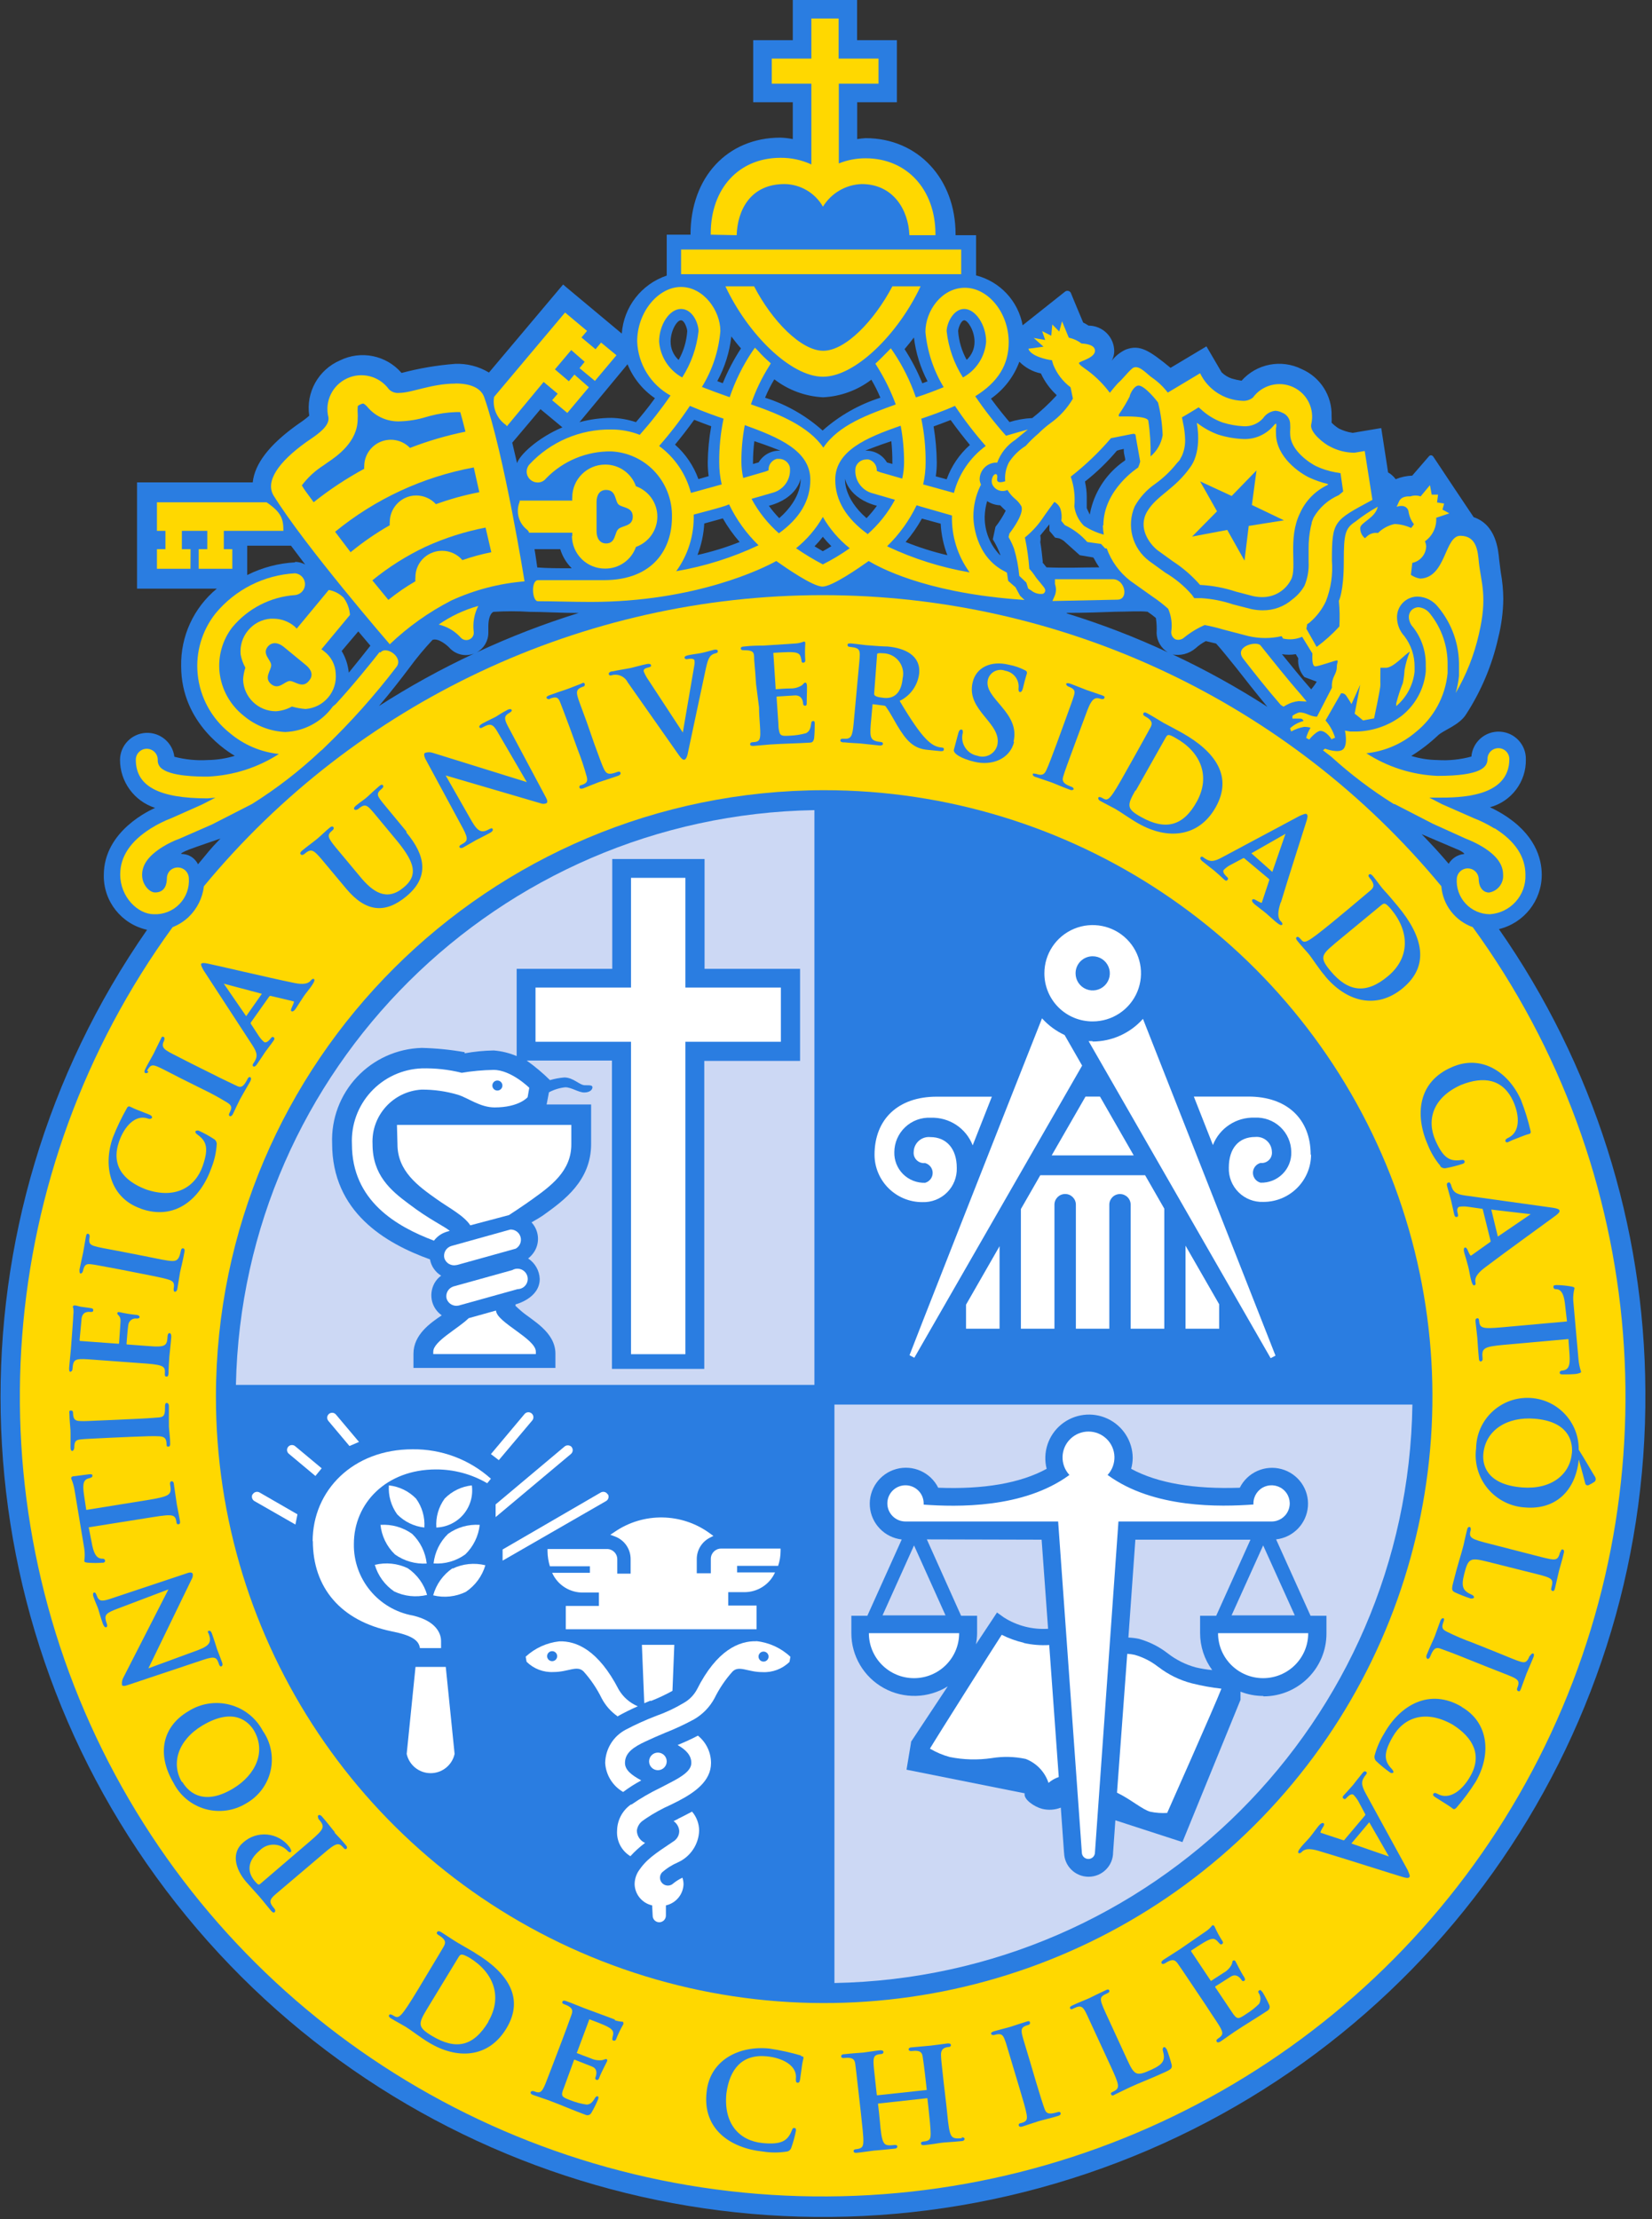 <svg width="67" height="90" viewBox="0 0 67 90" fill="none" xmlns="http://www.w3.org/2000/svg">
<rect x="0" y="0" width="67" height="90" fill="#333333" stroke="none"/>
<g clip-path="url(#clip0_101_117)">
<path d="M60.782 37.684C61.805 37.441 62.527 36.53 62.529 35.482C62.529 34.806 62.254 33.823 60.948 33.018C60.78 32.915 60.607 32.822 60.428 32.74C61.303 32.502 61.903 31.702 61.884 30.799C61.897 30.203 61.433 29.705 60.836 29.674C60.239 29.642 59.725 30.089 59.675 30.683C59.227 30.806 58.762 30.854 58.298 30.824C57.938 30.82 57.581 30.764 57.237 30.658C57.624 30.419 57.985 30.141 58.315 29.829C58.548 29.605 59.193 29.414 59.471 28.953C60.079 28.011 60.516 26.969 60.761 25.876C60.892 25.358 60.962 24.826 60.969 24.292C60.966 23.926 60.931 23.561 60.865 23.201L60.803 22.707C60.765 22.293 60.674 21.281 59.767 20.974C59.767 20.974 58.186 18.614 58.14 18.535C58.094 18.456 58.011 18.44 57.953 18.506L57.275 19.29C57.045 19.298 56.818 19.347 56.605 19.435C56.562 19.375 56.512 19.321 56.455 19.273C56.408 19.229 56.355 19.192 56.297 19.161L56.019 17.361L55.815 17.395L54.854 17.556C54.663 17.526 54.478 17.467 54.305 17.382C54.195 17.315 54.094 17.234 54.005 17.142C54.011 17.053 54.011 16.964 54.005 16.876C54.031 16.052 53.549 15.296 52.79 14.968C51.964 14.557 50.964 14.751 50.353 15.441C50.221 15.42 50.09 15.391 49.962 15.354C49.805 15.303 49.663 15.216 49.546 15.101L48.93 14.047L47.474 14.918C46.605 14.205 46.226 13.964 45.66 14.176C45.437 14.279 45.241 14.434 45.09 14.628C45.15 14.515 45.184 14.391 45.19 14.263C45.194 13.985 45.087 13.716 44.892 13.518C44.696 13.319 44.429 13.207 44.15 13.206C44.079 13.16 44.005 13.118 43.93 13.081C43.805 12.783 43.455 11.949 43.426 11.87C43.403 11.832 43.364 11.805 43.319 11.797C43.275 11.789 43.229 11.801 43.193 11.829L41.475 13.193C41.295 12.209 40.558 11.419 39.587 11.169V9.539H38.755V9.498C38.755 7.241 37.219 5.603 35.106 5.603C34.992 5.61 34.878 5.622 34.765 5.641V4.147H36.375V1.63H34.761V0H32.153V1.63H30.547V4.147H32.153V5.641C31.988 5.607 31.821 5.588 31.653 5.582C29.503 5.582 28.005 7.183 28.005 9.518H27.04V11.177C26.012 11.523 25.294 12.45 25.218 13.529L24.453 12.89L22.992 11.671L22.838 11.538L19.831 15.109C19.418 14.86 18.94 14.737 18.458 14.757C17.724 14.813 16.997 14.937 16.286 15.126C15.668 14.408 14.642 14.198 13.79 14.616C12.912 14.995 12.399 15.916 12.542 16.859C12.424 16.963 12.299 17.059 12.168 17.146L11.993 17.27C10.924 18.046 10.329 18.809 10.25 19.564H5.558V23.873H8.794C7.856 24.646 7.323 25.803 7.347 27.017C7.347 29.372 9.298 30.521 9.522 30.654C9.169 30.762 8.802 30.819 8.432 30.824C7.975 30.852 7.515 30.807 7.072 30.691C7.001 30.116 6.496 29.693 5.915 29.723C5.334 29.754 4.877 30.228 4.867 30.807C4.864 31.699 5.439 32.491 6.29 32.765C6.132 32.84 4.21 33.677 4.21 35.49C4.191 36.552 4.925 37.48 5.965 37.709C-2.234 49.499 -1.924 65.203 6.734 76.663C15.392 88.124 30.446 92.755 44.076 88.153C57.706 83.551 66.839 70.752 66.731 56.406C66.697 49.703 64.623 43.168 60.782 37.667V37.684ZM8.025 35.038C7.996 34.986 7.963 34.938 7.925 34.893C7.791 34.734 7.596 34.641 7.388 34.636C7.259 34.636 7.459 34.536 7.659 34.457C7.858 34.378 8.94 34.009 8.94 34.009C8.453 34.515 8.478 34.523 8.025 35.059V35.038ZM11.973 22.807C11.295 22.841 10.632 23.017 10.026 23.321V22.131H11.802L12.376 22.894C12.248 22.825 12.105 22.788 11.96 22.786L11.973 22.807ZM23.192 23.047C22.668 23.047 22.198 23.047 21.79 23.014C21.753 22.782 21.74 22.624 21.678 22.272H22.722C22.81 22.565 22.97 22.831 23.188 23.047H23.192ZM21.915 16.59L22.809 17.332C21.782 17.768 21.066 18.465 20.971 18.784L20.775 17.954C21.308 17.324 21.719 16.839 21.915 16.602V16.59ZM14.144 27.27C14.114 26.963 14.016 26.667 13.857 26.403L14.531 25.607L15.022 26.187C14.76 26.519 14.469 26.888 14.144 27.282V27.27ZM15.355 28.651C15.858 28.058 16.278 27.514 16.603 27.083C16.893 26.687 17.207 26.309 17.543 25.951C17.78 25.864 18.146 26.183 18.225 26.27C18.479 26.552 18.883 26.645 19.236 26.502C17.891 27.13 16.59 27.848 15.342 28.651H15.355ZM19.331 26.461C19.622 26.302 19.803 25.999 19.806 25.669C19.806 25.627 19.806 25.457 19.806 25.395C19.806 25.204 19.843 24.905 20.01 24.814C20.5 24.783 20.992 24.783 21.482 24.814C22.031 24.814 22.73 24.86 23.471 24.86C22.062 25.297 20.685 25.829 19.348 26.453L19.331 26.461ZM25.792 17.121C25.471 17.014 25.136 16.956 24.798 16.947C24.361 16.949 23.926 17.008 23.504 17.121L25.451 14.773C25.677 15.331 26.064 15.81 26.562 16.15C26.262 16.565 25.988 16.893 25.792 17.121ZM31.404 15.383C31.972 15.822 32.662 16.076 33.38 16.113C34.09 16.079 34.774 15.83 35.339 15.399C35.478 15.634 35.601 15.878 35.705 16.13C34.839 16.404 34.041 16.858 33.363 17.461C32.689 16.857 31.893 16.403 31.029 16.13C31.135 15.871 31.26 15.622 31.404 15.383ZM27.622 12.99C27.76 12.99 27.872 13.322 27.872 13.434C27.844 13.843 27.725 14.241 27.523 14.599C27.314 14.408 27.196 14.139 27.198 13.857C27.198 13.413 27.452 12.99 27.614 12.99H27.622ZM27.373 18.037C27.61 17.751 27.88 17.407 28.155 17.025C28.392 17.117 28.617 17.208 28.845 17.287C28.758 17.77 28.711 18.26 28.704 18.751C28.704 18.938 28.716 19.125 28.741 19.311L28.325 19.431C28.133 18.895 27.808 18.416 27.381 18.037H27.373ZM28.288 22.508C28.446 22.099 28.538 21.668 28.563 21.231L29.316 21.023C29.51 21.365 29.739 21.686 29.998 21.982C29.443 22.202 28.871 22.378 28.288 22.508ZM29.299 15.536L29.091 15.458C29.396 14.896 29.589 14.28 29.661 13.645C29.786 13.811 29.915 13.977 30.052 14.13C29.762 14.574 29.515 15.045 29.316 15.536H29.299ZM30.759 18.755L30.539 18.817C30.539 18.792 30.539 18.771 30.539 18.751C30.54 18.464 30.558 18.177 30.593 17.892C31.117 18.062 31.649 18.278 31.649 18.278C31.289 18.261 30.95 18.445 30.767 18.755H30.759ZM31.599 21.011C31.449 20.855 31.31 20.689 31.183 20.513C32.344 20.206 32.469 19.418 32.469 19.418C32.469 19.418 32.552 20.182 31.608 21.011H31.599ZM33.371 22.355L33.035 22.156C33.155 22.034 33.267 21.905 33.371 21.77C33.48 21.903 33.595 22.03 33.717 22.152C33.584 22.235 33.467 22.301 33.371 22.355ZM35.139 21.011C34.191 20.182 34.274 19.418 34.274 19.418C34.274 19.418 34.403 20.206 35.564 20.513C35.437 20.689 35.298 20.855 35.148 21.011H35.139ZM36.192 18.817L35.971 18.755C35.79 18.444 35.45 18.26 35.09 18.278C35.09 18.278 35.622 18.062 36.15 17.892C36.179 18.177 36.193 18.464 36.192 18.751C36.192 18.751 36.192 18.792 36.192 18.817ZM37.066 13.687C37.141 14.308 37.328 14.911 37.619 15.466L37.407 15.545C37.211 15.061 36.97 14.598 36.687 14.159C36.816 14.006 36.945 13.848 37.066 13.687ZM36.729 21.982C36.981 21.689 37.203 21.37 37.39 21.032L38.151 21.239C38.174 21.676 38.265 22.107 38.422 22.517C37.844 22.382 37.278 22.203 36.729 21.982ZM38.393 19.439L37.952 19.319C37.98 19.134 37.994 18.946 37.993 18.759C37.988 18.268 37.945 17.779 37.864 17.295C38.089 17.216 38.318 17.125 38.555 17.034C38.829 17.415 39.1 17.759 39.337 18.046C38.91 18.424 38.585 18.903 38.393 19.439ZM39.208 14.599C39.008 14.241 38.889 13.843 38.859 13.434C38.859 13.322 38.971 12.99 39.108 12.99C39.245 12.99 39.524 13.405 39.524 13.857C39.528 14.139 39.41 14.41 39.2 14.599H39.208ZM44.05 19.493C44.505 19.13 44.923 18.723 45.298 18.278L45.398 18.245L45.577 18.207V18.278C45.577 18.398 45.623 18.523 45.635 18.622V18.664L45.606 18.689C44.925 19.157 44.439 19.858 44.242 20.659L44.196 20.87L44.104 20.671L44.075 20.609C44.075 20.559 44.075 20.269 44.075 20.269C44.075 20.269 44.075 20.186 44.075 20.144C44.074 19.949 44.051 19.754 44.009 19.564V19.518L44.05 19.493ZM40.556 22.512C40.15 22.096 39.928 21.537 39.936 20.957C39.942 20.742 39.975 20.529 40.036 20.323C40.193 20.427 40.376 20.486 40.564 20.493C40.622 20.555 40.781 20.708 40.789 20.712C40.673 20.944 40.533 21.164 40.373 21.368L40.265 21.874C40.39 22.074 40.493 22.286 40.572 22.508L40.556 22.512ZM40.959 17.137C40.764 16.909 40.485 16.569 40.19 16.167C40.718 15.797 41.12 15.274 41.342 14.67C41.58 14.911 41.884 15.077 42.216 15.146C42.368 15.475 42.583 15.771 42.848 16.017V16.042C42.545 16.372 42.217 16.677 41.866 16.955C41.548 16.97 41.234 17.025 40.93 17.121L40.959 17.137ZM42.295 22.811C42.266 22.521 42.236 22.251 42.191 21.982C42.208 21.894 42.208 21.804 42.191 21.716L42.561 21.264V21.529C42.607 21.579 42.79 21.803 42.79 21.803L42.965 21.836C43.026 21.862 43.084 21.894 43.139 21.932L43.792 22.517L44.333 22.608L44.358 22.633C44.425 22.763 44.5 22.889 44.583 23.01C43.963 23.01 43.227 23.043 42.444 23.01L42.261 22.786L42.295 22.811ZM43.264 24.856C44.017 24.856 44.699 24.831 45.244 24.81C45.66 24.81 46.234 24.773 46.542 24.81C46.659 24.888 46.771 24.973 46.879 25.063C46.91 25.268 46.92 25.475 46.908 25.681C46.921 25.997 47.089 26.285 47.357 26.453C46.031 25.835 44.663 25.308 43.264 24.877V24.856ZM47.516 26.535C47.861 26.611 48.221 26.52 48.489 26.291C48.615 26.177 48.755 26.079 48.905 26L49.321 26.1C49.533 26.328 49.883 26.772 50.153 27.104C50.498 27.547 50.923 28.087 51.401 28.667C50.165 27.87 48.877 27.158 47.545 26.535H47.516ZM53.186 27.966C52.74 27.46 52.354 26.975 51.992 26.531C52.178 26.562 52.367 26.562 52.553 26.531L52.653 26.697C52.625 26.975 52.716 27.252 52.903 27.46L53.402 27.647C53.339 27.753 53.267 27.853 53.186 27.946V27.966ZM58.773 35.054C58.319 34.523 58.144 34.337 57.658 33.831L59.047 34.424C59.313 34.523 59.413 34.631 59.38 34.636C59.112 34.659 58.873 34.815 58.743 35.05L58.773 35.054Z" fill="#2A7DE1"/>
<path fill-rule="evenodd" clip-rule="evenodd" d="M33.559 89.079C21.291 89.161 10.019 82.356 4.408 71.479C-1.203 60.602 -0.201 47.503 7.001 37.601C7.244 37.506 7.465 37.365 7.654 37.186C7.997 36.854 8.214 36.415 8.27 35.942C14.446 28.468 23.65 24.137 33.363 24.137C43.076 24.137 52.281 28.468 58.456 35.942C58.515 36.697 59.014 37.346 59.729 37.601C66.89 47.447 67.925 60.459 62.41 71.307C56.895 82.155 45.757 89.016 33.559 89.079Z" fill="#FFD800"/>
<path fill-rule="evenodd" clip-rule="evenodd" d="M20.521 17.237C20.535 17.253 20.547 17.269 20.559 17.287L22.048 15.491L22.618 15.968L22.393 16.233L23.009 16.747L23.883 15.706L23.296 15.192L23.071 15.462L22.506 14.981L23.167 14.197L23.712 14.674L23.504 14.931L24.128 15.449L25.002 14.408L24.378 13.894L24.153 14.164L23.583 13.687L23.808 13.421L22.917 12.675L20.039 16.096C19.965 16.538 20.153 16.982 20.521 17.237Z" fill="#FFD800"/>
<path fill-rule="evenodd" clip-rule="evenodd" d="M7.729 22.272H7.376V21.529H8.407V22.272H8.058V23.068H9.422V22.272H9.077V21.529H11.494C11.494 21.044 11.411 20.779 10.812 20.372H6.365V21.529H6.71V22.272H6.365V23.068H7.725L7.729 22.272Z" fill="#FFD800"/>
<path d="M23.196 21.733C23.197 22.087 23.34 22.427 23.593 22.676C23.846 22.925 24.188 23.063 24.544 23.06C25.106 23.064 25.608 22.71 25.792 22.181C26.313 21.994 26.66 21.502 26.66 20.951C26.66 20.399 26.313 19.907 25.792 19.721C25.607 19.192 25.106 18.839 24.544 18.842C23.808 18.842 23.211 19.436 23.209 20.169C23.203 20.213 23.203 20.258 23.209 20.302H21.075V20.352C20.907 20.756 21.034 21.222 21.382 21.488C21.408 21.513 21.43 21.541 21.449 21.571V21.604H23.213C23.207 21.648 23.207 21.693 23.213 21.737L23.196 21.733ZM24.195 20.36C24.195 20.065 24.328 19.87 24.581 19.87C24.997 19.87 24.935 20.31 25.081 20.455C25.226 20.601 25.663 20.551 25.663 20.953C25.663 21.355 25.247 21.305 25.081 21.455C24.914 21.604 24.981 22.04 24.581 22.04C24.328 22.04 24.195 21.832 24.195 21.546V20.36Z" fill="#FFD800"/>
<path d="M13.948 24.254C13.783 24.083 13.568 23.968 13.333 23.927L12.035 25.494L11.943 25.403C11.704 25.202 11.4 25.092 11.086 25.092H10.974C10.62 25.119 10.293 25.288 10.067 25.561C9.836 25.834 9.725 26.188 9.759 26.544C9.794 26.731 9.858 26.912 9.951 27.079C9.9 27.233 9.869 27.393 9.859 27.556C9.879 28.274 10.47 28.846 11.19 28.846C11.418 28.831 11.64 28.766 11.839 28.655C12.02 28.707 12.205 28.741 12.393 28.754C12.747 28.728 13.077 28.561 13.306 28.29C13.537 28.02 13.648 27.668 13.616 27.315C13.601 26.958 13.427 26.627 13.141 26.411C13.108 26.382 13.072 26.357 13.033 26.336L14.194 24.939C14.176 24.694 14.091 24.459 13.948 24.259M12.526 27.618C12.259 27.942 11.96 27.618 11.756 27.618C11.552 27.618 11.311 28 10.999 27.747C10.687 27.494 10.999 27.191 10.999 26.979C10.999 26.768 10.612 26.527 10.862 26.224C11.028 26.025 11.278 26.054 11.494 26.224L12.413 26.979C12.642 27.17 12.709 27.394 12.542 27.597" fill="#FFD800"/>
<path d="M18.479 15.557C17.497 15.557 16.702 15.935 16.187 15.935C16.032 15.951 15.879 15.896 15.771 15.785C15.383 15.252 14.671 15.069 14.073 15.347C13.475 15.625 13.159 16.288 13.32 16.926C13.374 17.27 12.904 17.598 12.584 17.817L12.426 17.925C11.265 18.755 10.762 19.53 11.091 20.09C12.355 22.139 15.808 26.129 15.808 26.129C16.55 25.421 17.391 24.823 18.304 24.354C19.241 23.924 20.246 23.662 21.274 23.578C21.274 23.578 20.442 18.386 19.639 16.113C19.506 15.731 19.078 15.553 18.47 15.553L18.479 15.557ZM12.23 19.701C12.475 19.372 12.778 19.091 13.125 18.871L13.258 18.776C13.674 18.498 14.506 17.921 14.506 16.992C14.512 16.909 14.512 16.826 14.506 16.743C14.501 16.677 14.501 16.61 14.506 16.544C14.506 16.457 14.506 16.457 14.614 16.403C14.649 16.385 14.687 16.372 14.726 16.366C14.726 16.366 14.789 16.366 14.943 16.552C15.268 16.913 15.738 17.11 16.224 17.088C16.582 17.077 16.938 17.018 17.281 16.913L17.443 16.868C17.777 16.779 18.12 16.727 18.466 16.714C18.533 16.711 18.599 16.711 18.666 16.714C18.707 16.851 18.774 17.088 18.878 17.506C18.111 17.663 17.358 17.883 16.628 18.166C16.323 17.849 15.857 17.749 15.448 17.912C15.04 18.076 14.773 18.47 14.772 18.908C14.768 18.943 14.768 18.978 14.772 19.012C14.05 19.403 13.364 19.857 12.721 20.368C12.463 20.016 12.305 19.812 12.247 19.692L12.23 19.701ZM13.591 21.567C15.215 20.238 17.149 19.34 19.215 18.958C19.215 18.958 19.411 19.841 19.44 19.962C18.841 20.077 18.253 20.24 17.68 20.447C17.475 20.223 17.185 20.095 16.881 20.095C16.726 20.094 16.573 20.128 16.432 20.194C16.052 20.373 15.809 20.754 15.808 21.173C15.801 21.215 15.801 21.259 15.808 21.301C15.248 21.621 14.716 21.987 14.219 22.396L13.591 21.567ZM19.926 22.396C19.528 22.476 19.136 22.582 18.753 22.716C18.545 22.474 18.241 22.336 17.921 22.338C17.766 22.338 17.613 22.372 17.472 22.438C17.21 22.557 17.008 22.777 16.91 23.047C16.868 23.167 16.847 23.294 16.848 23.421C16.841 23.472 16.841 23.523 16.848 23.574C16.463 23.797 16.096 24.05 15.75 24.329L15.101 23.537C15.763 22.996 16.49 22.538 17.264 22.172C18.04 21.819 18.856 21.558 19.693 21.397L19.926 22.396Z" fill="#FFD800"/>
<path fill-rule="evenodd" clip-rule="evenodd" d="M60.599 33.594C60.335 33.431 60.056 33.292 59.767 33.18L58.485 32.616L57.97 32.35H58.302C59.176 32.35 61.214 32.35 61.214 30.782C61.212 30.541 61.016 30.345 60.773 30.343C60.655 30.343 60.541 30.389 60.457 30.471C60.375 30.554 60.328 30.666 60.328 30.782C60.328 31.102 60.095 31.467 58.298 31.467C57.272 31.424 56.277 31.107 55.415 30.55C56.152 30.471 56.847 30.174 57.412 29.696C58.151 29.106 58.619 28.242 58.71 27.303C58.71 27.191 58.71 27.083 58.71 26.971C58.723 26.214 58.47 25.476 57.995 24.885C57.883 24.737 57.714 24.643 57.529 24.628C57.416 24.63 57.31 24.678 57.233 24.76C57.17 24.836 57.136 24.932 57.138 25.03C57.145 25.185 57.209 25.333 57.316 25.445C57.662 25.89 57.841 26.441 57.824 27.004C57.828 27.083 57.828 27.162 57.824 27.241C57.755 27.945 57.402 28.591 56.846 29.032C56.33 29.422 55.705 29.643 55.058 29.667H54.87H54.758L54.546 29.63C54.546 29.63 54.666 30.144 54.496 30.364C54.325 30.583 53.739 30.364 53.739 30.364L53.656 30.43L53.993 30.691C54.779 31.406 55.628 32.048 56.53 32.611H56.563L58.111 33.408L59.438 34.009C59.678 34.101 59.909 34.214 60.129 34.345C60.707 34.702 60.961 35.063 60.961 35.477C60.987 35.83 60.737 36.144 60.386 36.199C60.224 36.199 59.971 36.075 59.971 35.618C59.948 35.391 59.757 35.218 59.528 35.218C59.298 35.218 59.107 35.391 59.084 35.618C59.053 35.994 59.181 36.366 59.437 36.643C59.693 36.921 60.054 37.078 60.432 37.078C61.265 37.017 61.899 36.309 61.867 35.477C61.867 34.748 61.452 34.113 60.62 33.594" fill="#FFD800"/>
<path fill-rule="evenodd" clip-rule="evenodd" d="M17.792 25.329C18.138 25.411 18.45 25.596 18.687 25.859C18.777 25.96 18.923 25.988 19.044 25.93C19.165 25.874 19.233 25.745 19.211 25.615C19.169 25.257 19.234 24.895 19.398 24.574C18.824 24.734 18.281 24.989 17.792 25.329Z" fill="#FFD800"/>
<path fill-rule="evenodd" clip-rule="evenodd" d="M15.392 26.448C15.167 26.743 14.285 27.834 13.616 28.555L13.499 28.651C13.051 29.275 12.338 29.657 11.569 29.688C10.952 29.659 10.361 29.429 9.888 29.032C9.331 28.594 8.975 27.949 8.902 27.245C8.84 26.601 9.024 25.958 9.418 25.445C10.052 24.678 10.974 24.204 11.968 24.134C12.196 24.112 12.37 23.921 12.37 23.692C12.37 23.464 12.196 23.273 11.968 23.251C10.709 23.319 9.536 23.912 8.736 24.885C8.19 25.578 7.932 26.454 8.016 27.332C8.106 28.272 8.575 29.135 9.314 29.725C9.878 30.204 10.574 30.502 11.311 30.579C10.449 31.134 9.454 31.451 8.428 31.496C8.045 31.496 6.881 31.496 6.515 31.131C6.432 31.046 6.389 30.93 6.398 30.811C6.398 30.566 6.199 30.368 5.953 30.368C5.707 30.368 5.508 30.566 5.508 30.811C5.508 31.882 6.435 32.379 8.42 32.379L8.736 32.35L8.203 32.624L6.955 33.18C6.665 33.29 6.386 33.429 6.123 33.594C5.291 34.113 4.875 34.743 4.875 35.461C4.875 36.386 5.595 37.078 6.24 37.078C6.629 37.095 7.007 36.945 7.278 36.666C7.549 36.387 7.687 36.006 7.659 35.618C7.654 35.442 7.546 35.284 7.383 35.216C7.219 35.148 7.03 35.182 6.901 35.303C6.817 35.386 6.769 35.5 6.768 35.618C6.768 35.834 6.706 36.195 6.29 36.195C6.069 36.195 5.791 35.905 5.766 35.544C5.737 35.096 6.007 34.714 6.598 34.345C6.817 34.21 7.05 34.098 7.292 34.009L8.599 33.437L10.221 32.607C11.209 31.988 12.134 31.274 12.983 30.476C13.049 30.426 13.111 30.37 13.166 30.31C14.219 29.299 15.192 28.209 16.078 27.05C16.382 26.668 15.662 26.166 15.429 26.465" fill="#FFD800"/>
<path fill-rule="evenodd" clip-rule="evenodd" d="M45.14 23.491C44.637 23.491 42.786 23.491 42.786 23.491V23.661V23.686C42.812 23.761 42.826 23.839 42.827 23.918C42.825 24.009 42.806 24.097 42.769 24.18L42.682 24.375L45.315 24.321C45.793 24.321 45.635 23.491 45.132 23.491" fill="#FFD800"/>
<path fill-rule="evenodd" clip-rule="evenodd" d="M52.994 28.452L52.79 28.203C52.175 27.502 51.613 26.788 51.126 26.179C50.972 25.98 50.028 26.208 50.423 26.718C50.819 27.228 51.359 27.917 51.942 28.588L52.054 28.659L52.158 28.601C52.315 28.509 52.489 28.453 52.67 28.435L52.994 28.452Z" fill="#FFD800"/>
<path d="M41.184 23.815C41.184 23.815 40.959 23.624 40.889 23.558L40.839 23.226L40.768 23.184C39.52 22.566 39.478 21.111 39.478 20.957C39.475 20.527 39.57 20.101 39.757 19.713L39.786 19.659L39.766 19.605C39.749 19.562 39.738 19.518 39.732 19.472C39.717 19.109 39.989 18.798 40.352 18.763H40.444C40.582 18.381 40.842 18.055 41.184 17.834L41.687 17.419C41.687 17.419 40.855 17.652 40.801 17.672C40.35 17.167 39.934 16.632 39.553 16.071C40.477 15.495 40.91 14.798 40.91 13.882C40.91 12.683 40.078 11.671 39.133 11.671C38.189 11.671 37.532 12.612 37.532 13.459C37.606 14.252 37.859 15.02 38.272 15.702C38.035 15.798 37.561 15.989 37.145 16.117C36.923 15.464 36.615 14.844 36.23 14.271L36.13 14.126L36.009 14.251C35.868 14.4 35.722 14.537 35.593 14.665L35.502 14.748L35.564 14.848C35.873 15.338 36.13 15.859 36.329 16.403C35.19 16.818 34.016 17.233 33.392 18.154C32.793 17.282 31.587 16.789 30.455 16.399C30.641 15.852 30.891 15.328 31.2 14.84L31.262 14.736L31.175 14.657C31.029 14.529 30.884 14.388 30.759 14.242L30.618 14.101L30.518 14.242C30.128 14.821 29.818 15.449 29.594 16.109C29.207 15.976 28.833 15.835 28.467 15.694C28.892 15.007 29.148 14.23 29.216 13.425C29.216 12.596 28.534 11.638 27.618 11.638C26.703 11.638 25.842 12.65 25.842 13.848C25.876 14.765 26.389 15.598 27.194 16.042C26.812 16.599 26.395 17.131 25.946 17.635C25.579 17.491 25.188 17.418 24.794 17.419C23.532 17.4 22.321 17.917 21.466 18.842C21.39 18.932 21.353 19.048 21.362 19.165C21.373 19.282 21.43 19.389 21.52 19.464C21.599 19.531 21.699 19.567 21.803 19.568C21.936 19.571 22.062 19.511 22.144 19.406C22.836 18.691 23.793 18.294 24.79 18.307C25.439 18.338 26.053 18.614 26.508 19.078C27.003 19.587 27.271 20.273 27.252 20.982C27.252 22.226 26.524 23.529 24.486 23.529H24.278C23.554 23.529 22.119 23.529 21.823 23.529C21.528 23.529 21.578 24.358 21.803 24.383C22.427 24.383 23.259 24.412 23.953 24.412C28.221 24.412 30.984 23.035 31.483 22.753C31.849 23.01 32.964 23.79 33.359 23.79C33.754 23.79 34.857 23.018 35.231 22.753C35.647 23.002 37.444 23.997 41.134 24.3L41.55 24.333L41.371 24.163L41.184 23.815ZM39.104 12.53C39.562 12.53 39.994 13.177 39.994 13.857C39.947 14.468 39.593 15.014 39.054 15.308C38.693 14.742 38.467 14.101 38.393 13.434C38.393 13.114 38.663 12.53 39.104 12.53ZM38.73 16.461C39.109 17.03 39.526 17.573 39.978 18.087C39.341 18.555 38.886 19.227 38.688 19.991L37.44 19.646C37.508 19.353 37.541 19.052 37.54 18.751C37.545 18.156 37.486 17.562 37.365 16.98C37.611 16.897 38.197 16.698 38.73 16.461ZM26.732 13.857C26.732 13.177 27.148 12.53 27.618 12.53C28.088 12.53 28.33 13.114 28.33 13.434C28.256 14.101 28.03 14.742 27.668 15.308C27.13 15.013 26.778 14.467 26.732 13.857ZM26.732 18.087C27.184 17.573 27.601 17.03 27.98 16.461C28.529 16.698 29.099 16.897 29.345 16.98C29.224 17.562 29.165 18.156 29.17 18.751C29.169 19.052 29.202 19.353 29.27 19.646L28.022 19.991C27.824 19.227 27.369 18.555 26.732 18.087ZM27.419 23.176C27.907 22.508 28.158 21.697 28.134 20.87C28.933 20.659 29.353 20.551 29.569 20.455C29.866 21.074 30.271 21.636 30.763 22.114C29.707 22.613 28.587 22.966 27.435 23.164L27.419 23.176ZM31.595 21.633C31.142 21.236 30.765 20.762 30.48 20.231L31.358 19.978C31.811 19.847 32.099 19.403 32.032 18.937C31.979 18.75 31.811 18.618 31.616 18.61H31.504C31.314 18.66 31.179 18.828 31.171 19.024C31.171 19.024 31.171 19.058 31.171 19.074C31.125 19.095 31.078 19.113 31.029 19.128L30.143 19.385C30.094 19.169 30.069 18.948 30.069 18.726C30.067 18.228 30.113 17.731 30.206 17.241C31.616 17.751 32.864 18.29 32.864 19.46C32.864 20.289 32.448 21.019 31.566 21.646L31.595 21.633ZM33.372 22.89C32.997 22.693 32.634 22.474 32.286 22.235C32.724 21.882 33.092 21.452 33.372 20.965C33.652 21.453 34.022 21.883 34.462 22.235C34.115 22.48 33.751 22.7 33.372 22.89ZM35.173 21.646C34.316 21.019 33.875 20.285 33.875 19.46C33.875 18.29 35.123 17.751 36.529 17.266C36.621 17.756 36.667 18.253 36.666 18.751C36.666 18.973 36.641 19.194 36.591 19.41L35.697 19.153L35.56 19.099C35.562 19.083 35.562 19.066 35.56 19.049C35.552 18.855 35.419 18.687 35.231 18.635C35.192 18.63 35.153 18.63 35.115 18.635C34.919 18.642 34.751 18.774 34.699 18.962C34.627 19.443 34.936 19.898 35.41 20.012L36.296 20.269C36.012 20.799 35.634 21.274 35.181 21.671L35.173 21.646ZM35.98 22.152C36.473 21.673 36.877 21.111 37.174 20.493C37.39 20.563 37.81 20.675 38.609 20.907C38.585 21.734 38.836 22.545 39.325 23.213C38.173 23.016 37.053 22.663 35.996 22.164L35.98 22.152Z" fill="#FFD800"/>
<path d="M53.855 19.671V19.63C53.599 19.569 53.35 19.483 53.111 19.373C52.732 19.199 51.75 18.543 51.75 17.577C51.745 17.507 51.745 17.436 51.75 17.365C51.77 17.302 51.77 17.234 51.75 17.171C51.703 17.206 51.661 17.247 51.626 17.295C51.323 17.635 50.883 17.823 50.428 17.805C50.077 17.791 49.73 17.73 49.396 17.623C49.097 17.512 48.816 17.357 48.564 17.162H48.539C48.539 17.162 48.768 18.236 48.293 18.921C47.649 19.85 46.912 20.086 46.525 20.746C46.139 21.405 46.609 22.044 46.941 22.313L47.574 22.77C47.982 23.035 48.352 23.357 48.672 23.724H48.701C49.184 23.751 49.661 23.841 50.12 23.993L50.835 24.18C50.953 24.204 51.073 24.217 51.193 24.217C51.687 24.221 52.141 23.945 52.362 23.504C52.616 23.035 52.216 21.845 52.724 20.812C52.947 20.311 53.342 19.907 53.839 19.671H53.855ZM50.644 21.33L50.473 22.736L49.774 21.492L48.347 21.762L49.358 20.737L48.672 19.522L49.953 20.115L50.96 19.078L50.773 20.48L52.071 21.102L50.644 21.33Z" fill="#FFD800"/>
<path d="M54.009 29.974L54.147 29.92C54.069 29.662 53.937 29.423 53.76 29.219L54.388 28.12C54.467 28.107 54.546 28.141 54.592 28.207C54.704 28.369 54.812 28.555 54.812 28.555L55.166 27.771L54.941 28.945C54.983 28.97 55.282 29.215 55.282 29.219L55.698 29.14H55.727C55.727 29.14 55.994 27.896 55.985 27.776C55.977 27.655 55.985 27.241 55.985 27.083H56.206C56.518 27.083 56.967 26.544 57.179 26.428C57.08 26.669 57.008 26.921 56.963 27.178C56.954 27.354 56.932 27.529 56.896 27.701C56.787 27.971 56.697 28.248 56.626 28.53C56.626 28.555 56.626 28.597 56.626 28.638C57.045 28.285 57.312 27.785 57.371 27.241V27.041C57.375 26.592 57.229 26.154 56.955 25.797C56.77 25.596 56.665 25.335 56.659 25.063C56.649 24.833 56.735 24.609 56.896 24.445C57.058 24.28 57.281 24.19 57.512 24.196C57.829 24.211 58.123 24.362 58.319 24.611C58.889 25.29 59.192 26.152 59.172 27.037V27.411C59.149 27.645 59.104 27.877 59.039 28.103C59.473 27.361 59.79 26.557 59.979 25.718C60.337 24.201 60.07 23.645 59.979 22.815C59.937 22.351 59.887 21.737 59.234 21.729C58.581 21.72 58.656 23.421 57.603 23.466C57.466 23.446 57.335 23.393 57.221 23.313L57.279 22.828C57.604 22.761 57.838 22.478 57.841 22.148C57.835 22.08 57.818 22.014 57.791 21.953C58.1 21.736 58.273 21.374 58.248 20.999L58.781 20.82L58.502 20.667L58.569 20.422L58.282 20.377L58.323 20.061H58.065L57.995 19.676L57.616 20.132C57.481 20.086 57.335 20.086 57.2 20.132C57.133 20.132 56.846 20.107 56.742 20.335L56.643 20.555C56.971 20.443 57.125 20.613 57.133 20.795C57.166 20.966 57.239 21.127 57.346 21.264L57.233 21.413C57.023 21.316 56.795 21.261 56.563 21.252C56.307 21.306 56.072 21.432 55.886 21.617C55.737 21.593 55.586 21.634 55.469 21.729L55.357 21.828C55.233 21.727 55.162 21.574 55.166 21.413C55.166 21.198 55.79 20.999 55.877 20.551C55.561 20.727 55.259 20.928 54.974 21.152C54.558 21.426 54.5 21.637 54.5 22.765C54.5 24.01 54.3 24.366 54.3 24.366C54.334 24.712 54.34 25.06 54.321 25.407C54.041 25.713 53.732 25.991 53.398 26.237L52.982 25.499C52.996 25.438 53.007 25.378 53.015 25.316C53.044 25.291 53.082 25.279 53.111 25.25C53.391 25.014 53.616 24.721 53.772 24.391C53.979 23.864 54.063 23.297 54.018 22.732C54.018 21.111 54.097 21.119 55.661 20.273L55.349 18.29L54.933 18.361C54.591 18.359 54.254 18.275 53.951 18.116C53.706 18 53.119 17.544 53.177 17.22C53.331 16.605 53.025 15.968 52.449 15.701C51.872 15.434 51.187 15.612 50.814 16.125C50.688 16.224 50.529 16.27 50.369 16.254C49.64 16.223 48.988 15.794 48.672 15.138L47.362 15.922C47.184 15.691 46.972 15.488 46.733 15.321C46.538 15.2 46.238 14.811 45.98 14.906C45.86 14.952 45.535 15.366 45.406 15.478C45.278 15.59 45.094 15.831 45.011 15.93C44.76 15.592 44.462 15.292 44.125 15.039C43.959 14.918 43.763 14.794 43.759 14.723C43.755 14.653 44.499 14.508 44.4 14.164C44.342 13.96 43.959 13.935 43.863 13.931C43.711 13.815 43.535 13.735 43.347 13.695L43.073 13.031L42.96 13.446L42.678 13.16L42.636 13.616L42.266 13.43L42.39 13.79L41.925 13.707L42.32 14.06L41.708 14.143C41.795 14.437 42.444 14.587 42.669 14.611C42.669 14.649 42.694 14.711 42.715 14.786C42.86 15.151 43.103 15.47 43.418 15.706L43.514 16.167C43.283 16.561 42.971 16.902 42.598 17.166C42.411 17.303 42.257 17.44 42.116 17.581C41.932 17.736 41.76 17.904 41.6 18.083C41.325 18.254 41.093 18.483 40.918 18.755C40.796 18.99 40.744 19.255 40.768 19.518C40.656 19.551 40.485 19.597 40.444 19.493C40.437 19.456 40.437 19.418 40.444 19.381C40.473 19.157 40.298 19.199 40.244 19.381C40.213 19.465 40.213 19.558 40.244 19.642C40.295 19.755 40.388 19.842 40.504 19.885C40.62 19.927 40.748 19.922 40.859 19.87C40.942 20.007 41.046 20.129 41.167 20.231C41.272 20.315 41.359 20.418 41.425 20.534C41.529 20.816 41.126 21.393 40.939 21.637L40.905 21.782C40.991 21.933 41.065 22.089 41.126 22.251C41.234 22.611 41.305 22.98 41.338 23.354L41.625 23.628L41.7 23.869L41.829 23.952C41.958 24.057 42.125 24.105 42.291 24.084C42.33 24.072 42.362 24.042 42.379 24.004C42.396 23.966 42.395 23.923 42.378 23.885C42.34 23.786 42.033 23.471 41.962 23.338C41.897 23.242 41.825 23.152 41.746 23.068C41.715 22.642 41.655 22.218 41.567 21.799C41.821 21.593 42.046 21.355 42.236 21.09C42.432 20.799 42.678 20.468 42.761 20.356C42.876 20.417 42.965 20.519 43.01 20.642C43.057 20.798 43.069 20.962 43.044 21.123L43.185 21.297C43.533 21.46 43.843 21.693 44.096 21.982L44.654 22.06L44.824 22.243H44.886C45.07 22.754 45.395 23.204 45.822 23.541L45.877 23.582L46.742 24.196C46.965 24.346 47.178 24.51 47.378 24.69C47.504 24.98 47.547 25.298 47.503 25.611C47.489 25.742 47.557 25.868 47.674 25.93C47.796 25.971 47.932 25.942 48.027 25.855C48.28 25.65 48.56 25.48 48.859 25.349C49.113 25.397 49.365 25.458 49.612 25.532L50.644 25.801C51.083 25.901 51.54 25.901 51.979 25.801L52.038 25.897C52.296 25.956 52.567 25.931 52.811 25.826L53.227 26.502C53.227 26.618 53.194 27.033 53.352 27.025C53.51 27.017 54.138 26.788 54.217 26.784C54.296 26.78 54.217 26.901 54.217 27.033C54.217 27.382 53.997 27.419 54.018 27.892L53.414 29.065C53.111 29.065 52.974 28.879 52.682 28.895C52.586 28.926 52.496 28.972 52.416 29.032V29.144C52.416 29.144 52.62 29.144 52.724 29.144C52.828 29.144 52.832 29.19 52.87 29.24C52.664 29.291 52.475 29.394 52.32 29.538L52.366 29.667C52.528 29.576 52.703 29.513 52.886 29.48C52.976 29.477 53.066 29.489 53.152 29.513C53.073 29.642 53.012 29.782 52.974 29.928L53.098 29.994C53.136 29.936 53.402 29.646 53.547 29.642C53.793 29.642 53.997 29.965 54.026 30.019M45.818 16.051C45.914 15.781 46.068 15.636 46.176 15.636C46.426 15.636 46.921 16.258 46.966 16.324C47.075 16.759 47.138 17.204 47.154 17.652C47.097 17.987 46.923 18.291 46.663 18.51C46.674 18.024 46.644 17.539 46.571 17.058C46.505 16.868 45.739 16.889 45.377 16.889V16.81C45.543 16.573 45.692 16.325 45.822 16.067M44.728 21.31C44.732 21.435 44.745 21.559 44.766 21.683C44.482 21.605 44.211 21.485 43.963 21.326C43.749 21.114 43.611 20.837 43.572 20.538C43.61 20.13 43.561 19.719 43.426 19.331C44.021 18.867 44.567 18.345 45.057 17.772L45.889 17.606C46.076 17.569 46.051 17.627 46.072 17.759L46.243 18.718C46.223 18.802 46.195 18.883 46.159 18.962C46.159 18.962 44.749 19.854 44.749 21.31M52.416 24.308C52.084 24.599 51.656 24.756 51.214 24.752C51.057 24.752 50.901 24.735 50.748 24.702L50.007 24.512C49.59 24.371 49.157 24.286 48.718 24.259H48.435L48.339 24.122C48.031 23.767 47.667 23.465 47.262 23.226L46.613 22.757C45.923 22.242 45.678 21.322 46.022 20.534C46.226 20.17 46.51 19.858 46.854 19.622C47.181 19.387 47.474 19.108 47.724 18.792C47.764 18.751 47.803 18.708 47.84 18.664L47.936 18.485C48.026 18.28 48.07 18.058 48.065 17.834C48.059 17.598 48.03 17.363 47.977 17.133L47.936 16.926L48.123 16.818L48.418 16.64L48.614 16.519L48.784 16.669C49.018 16.871 49.288 17.028 49.579 17.133C49.857 17.221 50.145 17.273 50.436 17.287C50.735 17.305 51.026 17.186 51.226 16.963C51.338 16.794 51.519 16.683 51.721 16.66C51.814 16.664 51.905 16.688 51.987 16.731C52.197 16.804 52.333 17.004 52.325 17.224C52.331 17.302 52.331 17.379 52.325 17.457C52.321 17.502 52.321 17.548 52.325 17.593C52.325 18.278 53.157 18.8 53.373 18.904C53.619 19.02 53.879 19.104 54.147 19.153L54.367 19.19L54.475 19.933L54.296 20.082C53.865 20.268 53.506 20.588 53.273 20.994L53.202 21.177C53.202 21.243 53.173 21.305 53.161 21.368C53.099 21.662 53.07 21.963 53.073 22.264V22.79C53.09 23.119 53.034 23.448 52.907 23.753C52.784 23.97 52.617 24.159 52.416 24.308Z" fill="#FFD800"/>
<path d="M38.983 10.12H27.622V11.12H38.983V10.12Z" fill="#FFD800"/>
<path fill-rule="evenodd" clip-rule="evenodd" d="M29.877 9.539C29.91 8.523 30.434 7.465 31.82 7.465C32.465 7.474 33.057 7.823 33.376 8.382C33.711 7.833 34.3 7.489 34.944 7.465C36.233 7.465 36.841 8.515 36.883 9.539H37.939V9.498C37.939 7.685 36.779 6.42 35.11 6.42C34.737 6.418 34.367 6.488 34.02 6.628V3.393H35.63V2.377H34.012V0.751H32.906V2.377H31.3V3.393H32.906V6.669C32.515 6.488 32.088 6.396 31.657 6.4C29.964 6.4 28.825 7.644 28.825 9.477C28.825 9.477 28.825 9.506 28.825 9.518L29.877 9.539Z" fill="#FFD800"/>
<path fill-rule="evenodd" clip-rule="evenodd" d="M29.42 11.613C30.335 13.558 32.069 15.279 33.376 15.279C34.682 15.279 36.421 13.558 37.336 11.613H36.192C35.456 13.011 34.287 14.226 33.388 14.226C32.49 14.226 31.308 13.011 30.584 11.613H29.42Z" fill="#FFD800"/>
<path fill-rule="evenodd" clip-rule="evenodd" d="M8.757 56.638C8.755 66.586 14.764 75.555 23.982 79.363C33.2 83.171 43.812 81.068 50.868 74.034C57.924 67.001 60.035 56.422 56.217 47.231C52.399 38.04 43.404 32.047 33.426 32.047C19.809 32.061 8.773 43.062 8.757 56.638Z" fill="#2A7DE1"/>
<path fill-rule="evenodd" clip-rule="evenodd" d="M35.239 66.235C35.239 67.243 36.059 68.06 37.07 68.06C38.081 68.06 38.9 67.243 38.9 66.235H35.239Z" fill="white"/>
<path fill-rule="evenodd" clip-rule="evenodd" d="M41.521 66.625C41.211 66.553 40.91 66.445 40.627 66.301C40.335 66.745 37.993 70.449 37.715 70.918C37.966 71.067 38.236 71.181 38.517 71.258C39.078 71.371 39.653 71.386 40.219 71.303C40.677 71.228 41.146 71.239 41.6 71.336C42.038 71.506 42.377 71.862 42.524 72.307C42.646 72.202 42.787 72.122 42.94 72.07L42.553 66.716C42.207 66.737 41.859 66.709 41.521 66.633" fill="white"/>
<path fill-rule="evenodd" clip-rule="evenodd" d="M51.555 61.706C51.854 61.713 52.127 61.539 52.246 61.265C52.366 60.992 52.308 60.674 52.099 60.46C51.891 60.247 51.574 60.18 51.297 60.291C51.019 60.402 50.837 60.67 50.835 60.968C50.835 60.968 50.835 61.001 50.835 61.017C49.504 61.113 46.788 61.188 44.92 59.819C45.306 59.401 45.289 58.752 44.88 58.356C44.471 57.959 43.82 57.959 43.412 58.356C43.003 58.752 42.986 59.401 43.372 59.819C41.508 61.188 38.796 61.117 37.461 61.022C37.463 61.005 37.463 60.988 37.461 60.972C37.461 60.566 37.131 60.238 36.724 60.238C36.318 60.238 35.988 60.566 35.988 60.972C35.988 61.377 36.318 61.706 36.724 61.706H42.915L43.876 75.127C43.876 75.274 43.995 75.393 44.142 75.393C44.289 75.393 44.408 75.274 44.408 75.127L45.361 61.706H51.555Z" fill="white"/>
<path fill-rule="evenodd" clip-rule="evenodd" d="M46.975 67.604C46.691 67.379 46.366 67.213 46.018 67.114C45.919 67.092 45.819 67.078 45.718 67.073L45.302 72.705C45.86 72.971 46.338 73.398 46.654 73.477C46.878 73.524 47.108 73.541 47.337 73.526C47.337 73.526 49.254 69.213 49.537 68.487C49.135 68.442 48.736 68.37 48.343 68.271C47.847 68.144 47.383 67.917 46.979 67.604" fill="white"/>
<path fill-rule="evenodd" clip-rule="evenodd" d="M51.23 68.06C51.715 68.06 52.181 67.868 52.523 67.525C52.866 67.183 53.058 66.719 53.057 66.235H49.4C49.4 67.243 50.219 68.06 51.23 68.06Z" fill="white"/>
<path d="M44.312 41.425C45.105 41.427 45.822 40.951 46.126 40.221C46.43 39.491 46.263 38.649 45.702 38.09C45.141 37.531 44.297 37.364 43.565 37.667C42.832 37.971 42.355 38.685 42.357 39.476C42.356 39.993 42.562 40.489 42.928 40.855C43.295 41.221 43.793 41.426 44.312 41.425ZM44.312 38.783C44.594 38.781 44.848 38.949 44.957 39.208C45.066 39.466 45.008 39.765 44.809 39.964C44.611 40.163 44.312 40.223 44.051 40.116C43.791 40.009 43.622 39.756 43.622 39.476C43.621 39.292 43.693 39.116 43.822 38.986C43.952 38.856 44.128 38.783 44.312 38.783Z" fill="white"/>
<path fill-rule="evenodd" clip-rule="evenodd" d="M39.179 53.888H40.539V50.541L39.179 52.913V53.888Z" fill="white"/>
<path fill-rule="evenodd" clip-rule="evenodd" d="M42.191 47.663L41.404 49.035V53.888H42.765V48.857C42.765 48.618 42.959 48.424 43.2 48.424C43.44 48.424 43.634 48.618 43.634 48.857V53.888H44.99V48.857C44.99 48.619 45.184 48.426 45.423 48.426C45.662 48.426 45.856 48.619 45.856 48.857V53.888H47.22V49.019L46.442 47.663H42.191Z" fill="white"/>
<path fill-rule="evenodd" clip-rule="evenodd" d="M43.177 41.977C42.829 41.815 42.517 41.585 42.261 41.3C40.597 45.502 36.878 54.962 36.887 54.962L37.082 55.066L43.888 43.217L43.177 41.977Z" fill="white"/>
<path fill-rule="evenodd" clip-rule="evenodd" d="M38.804 47.36C38.804 46.593 38.389 46.116 37.731 46.116C37.562 46.099 37.393 46.154 37.265 46.267C37.138 46.379 37.062 46.539 37.057 46.709C37.042 46.835 37.086 46.961 37.176 47.05C37.266 47.14 37.393 47.184 37.519 47.169C37.7 47.218 37.826 47.382 37.826 47.569C37.826 47.757 37.7 47.92 37.519 47.97C37.185 47.98 36.861 47.852 36.625 47.617C36.389 47.381 36.261 47.058 36.271 46.725C36.273 46.343 36.432 45.977 36.711 45.714C36.989 45.45 37.364 45.312 37.748 45.332C38.497 45.304 39.181 45.754 39.449 46.452L40.227 44.477H37.989C36.433 44.477 35.468 45.382 35.468 46.837C35.475 47.899 36.342 48.756 37.407 48.754C37.781 48.767 38.144 48.626 38.409 48.362C38.674 48.099 38.817 47.737 38.804 47.364" fill="white"/>
<path fill-rule="evenodd" clip-rule="evenodd" d="M45.98 46.858L44.612 44.473H44.025L42.653 46.858H45.98Z" fill="white"/>
<path fill-rule="evenodd" clip-rule="evenodd" d="M48.081 53.888H49.446V52.897L48.081 50.52V53.888Z" fill="white"/>
<path fill-rule="evenodd" clip-rule="evenodd" d="M53.157 46.833C53.157 45.377 52.191 44.473 50.636 44.473H48.418L49.192 46.439C49.464 45.747 50.144 45.301 50.889 45.328C51.273 45.308 51.648 45.446 51.928 45.709C52.208 45.972 52.367 46.338 52.37 46.721C52.381 47.054 52.253 47.377 52.016 47.612C51.78 47.848 51.456 47.976 51.122 47.965C50.941 47.916 50.815 47.752 50.815 47.565C50.815 47.378 50.941 47.214 51.122 47.165C51.249 47.18 51.375 47.136 51.465 47.046C51.555 46.957 51.599 46.831 51.584 46.705C51.579 46.534 51.503 46.373 51.375 46.261C51.246 46.148 51.076 46.094 50.906 46.111C50.236 46.111 49.837 46.576 49.837 47.356C49.824 47.729 49.967 48.09 50.232 48.354C50.497 48.617 50.86 48.759 51.234 48.745C52.3 48.748 53.166 47.891 53.173 46.829" fill="white"/>
<path fill-rule="evenodd" clip-rule="evenodd" d="M44.312 42.225C44.254 42.225 44.204 42.225 44.15 42.225L51.534 55.083L51.73 54.979C51.73 54.979 48.015 45.527 46.355 41.321C45.837 41.904 45.094 42.239 44.312 42.242" fill="white"/>
<path fill-rule="evenodd" clip-rule="evenodd" d="M16.12 46.406C16.12 47.497 16.952 48.098 17.709 48.633C18.196 48.982 18.816 49.297 19.074 49.695L20.642 49.28C20.642 49.28 21.278 48.865 21.582 48.642C22.327 48.106 23.171 47.505 23.171 46.414V45.622H16.099L16.12 46.406Z" fill="white"/>
<path fill-rule="evenodd" clip-rule="evenodd" d="M18.533 51.304L20.916 50.641C21.083 50.547 21.164 50.352 21.112 50.168C21.061 49.985 20.891 49.86 20.7 49.865L18.304 50.533C18.094 50.597 17.97 50.813 18.021 51.026C18.087 51.236 18.306 51.358 18.52 51.304" fill="white"/>
<path fill-rule="evenodd" clip-rule="evenodd" d="M20.775 51.511L18.387 52.175C18.18 52.243 18.061 52.458 18.113 52.669C18.179 52.877 18.395 52.998 18.608 52.947L20.991 52.283C21.166 52.281 21.322 52.17 21.38 52.006C21.438 51.841 21.386 51.658 21.251 51.548C21.116 51.437 20.926 51.422 20.775 51.511Z" fill="white"/>
<path fill-rule="evenodd" clip-rule="evenodd" d="M27.797 35.602H25.592V40.052H21.719V42.25H25.592V54.921H27.797V42.25H31.67V40.052H27.797V35.602Z" fill="white"/>
<path d="M18.72 43.507C18.192 43.376 17.65 43.316 17.106 43.329C16.32 43.359 15.58 43.7 15.048 44.277C14.516 44.854 14.237 45.619 14.273 46.402C14.273 48.7 16.074 49.741 17.601 50.317C17.732 50.141 17.918 50.013 18.129 49.952L18.242 49.919C18 49.72 17.41 49.459 16.578 48.824C15.837 48.276 15.109 47.65 15.109 46.402C15.052 45.248 15.937 44.263 17.093 44.191C17.593 44.187 18.091 44.257 18.57 44.399C18.986 44.527 19.469 44.913 20.06 44.913C21.058 44.913 21.399 44.498 21.399 44.498L21.466 44.117C21.466 44.117 20.733 43.391 20.018 43.391C19.58 43.398 19.143 43.439 18.712 43.511M20.376 44.025C20.376 44.138 20.285 44.229 20.172 44.229C20.059 44.229 19.968 44.138 19.968 44.025C19.968 43.913 20.059 43.822 20.172 43.822C20.285 43.822 20.376 43.913 20.376 44.025Z" fill="white"/>
<path fill-rule="evenodd" clip-rule="evenodd" d="M20.105 53.154L19.007 53.461C18.591 53.876 17.572 54.398 17.572 54.817V54.917H21.732V54.817C21.732 54.294 20.147 53.631 20.118 53.158" fill="white"/>
<path fill-rule="evenodd" clip-rule="evenodd" d="M13.578 74.306C13.491 74.207 13.287 73.933 13.054 73.667C13.008 73.613 12.946 73.593 12.909 73.626C12.871 73.659 12.909 73.713 12.909 73.758C13.187 74.082 13.187 74.148 12.567 74.679L10.558 76.4C10.5 76.446 10.475 76.459 10.334 76.293C9.984 75.878 10.071 75.438 10.533 75.048C10.675 74.901 10.871 74.816 11.076 74.812C11.281 74.808 11.479 74.886 11.627 75.028C11.715 75.131 11.764 75.131 11.802 75.102C11.839 75.073 11.764 74.936 11.731 74.899C11.516 74.617 11.193 74.437 10.839 74.403C10.485 74.369 10.133 74.484 9.868 74.721C9.368 75.135 9.535 75.799 9.984 76.322C10.146 76.508 10.358 76.736 10.504 76.902C10.65 77.068 10.808 77.276 10.991 77.491C11.062 77.57 11.103 77.582 11.136 77.553C11.17 77.524 11.174 77.475 11.136 77.417C10.916 77.164 10.899 77.056 11.182 76.819L13.137 75.16C13.645 74.721 13.741 74.721 13.928 74.936C13.969 74.986 14.011 75.015 14.048 74.982C14.086 74.949 14.086 74.895 14.023 74.829C13.89 74.663 13.653 74.414 13.57 74.327" fill="#2A7DE1"/>
<path d="M10.658 70.196C10.38 69.671 9.894 69.287 9.318 69.137C8.742 68.987 8.129 69.085 7.629 69.408C6.581 70.03 6.348 71.146 7.039 72.311C7.302 72.827 7.769 73.21 8.327 73.368C8.886 73.525 9.485 73.443 9.98 73.141C10.483 72.859 10.844 72.379 10.973 71.818C11.102 71.257 10.988 70.668 10.658 70.196ZM7.376 72.27C6.935 71.531 7.205 70.582 8.208 69.98C9.506 69.209 10.088 69.852 10.288 70.163C10.808 71.025 10.379 71.979 9.456 72.535C8.345 73.203 7.7 72.78 7.397 72.27" fill="#2A7DE1"/>
<path fill-rule="evenodd" clip-rule="evenodd" d="M8.882 67.496C8.906 67.566 8.94 67.595 8.977 67.583C9.015 67.57 9.044 67.508 9.006 67.421C8.915 67.16 8.815 66.928 8.803 66.886C8.79 66.845 8.711 66.579 8.595 66.252C8.565 66.165 8.52 66.123 8.466 66.14C8.411 66.156 8.424 66.194 8.466 66.264C8.574 66.575 8.536 66.729 8.05 66.915L6.019 67.662L7.767 64.058C7.811 63.99 7.829 63.909 7.817 63.83C7.796 63.776 7.729 63.755 7.609 63.796L4.439 64.854C4.118 64.954 4.002 64.945 3.914 64.688C3.885 64.609 3.852 64.576 3.811 64.588C3.769 64.601 3.761 64.676 3.79 64.758C3.873 65.003 3.96 65.173 3.981 65.244C4.002 65.314 4.081 65.596 4.172 65.858C4.214 65.957 4.256 66.011 4.306 65.995C4.355 65.978 4.355 65.924 4.335 65.862C4.214 65.522 4.264 65.447 4.643 65.289L6.831 64.46L5.013 68.018C4.957 68.111 4.934 68.219 4.946 68.325C4.946 68.388 5.05 68.388 5.162 68.346L8.241 67.317C8.744 67.147 8.79 67.23 8.882 67.492" fill="#2A7DE1"/>
<path fill-rule="evenodd" clip-rule="evenodd" d="M4.16 63.382C4.214 63.382 4.272 63.352 4.26 63.286C4.251 63.239 4.207 63.208 4.16 63.216C3.969 63.216 3.835 63.104 3.744 62.693L3.598 61.942L6.202 61.528C7.035 61.395 7.105 61.428 7.155 61.723C7.155 61.785 7.184 61.83 7.242 61.818C7.301 61.806 7.313 61.768 7.297 61.677C7.263 61.47 7.193 61.134 7.172 61.017C7.151 60.901 7.105 60.532 7.051 60.188C7.051 60.113 7.001 60.064 6.951 60.076C6.901 60.089 6.893 60.138 6.897 60.192C6.968 60.607 6.931 60.677 6.065 60.823L3.498 61.237L3.403 60.603C3.336 60.134 3.403 59.997 3.632 59.947C3.731 59.923 3.752 59.889 3.748 59.84C3.744 59.79 3.702 59.786 3.623 59.79L3.016 59.869C2.912 59.869 2.883 59.914 2.887 59.964C2.956 60.122 3.003 60.288 3.028 60.458L3.419 62.813C3.442 62.977 3.442 63.143 3.419 63.307C3.419 63.352 3.457 63.365 3.553 63.377C3.759 63.393 3.966 63.393 4.172 63.377" fill="#2A7DE1"/>
<path fill-rule="evenodd" clip-rule="evenodd" d="M3.012 58.732C3.012 58.438 3.083 58.396 3.278 58.376C3.474 58.355 3.598 58.355 4.401 58.313L5.329 58.272C5.836 58.251 6.257 58.235 6.469 58.251C6.681 58.268 6.743 58.342 6.756 58.558C6.756 58.624 6.756 58.674 6.822 58.67C6.889 58.666 6.906 58.624 6.901 58.533C6.901 58.322 6.856 57.982 6.851 57.861C6.847 57.741 6.851 57.38 6.851 57.032C6.851 56.941 6.81 56.899 6.76 56.899C6.71 56.899 6.693 56.957 6.693 57.015C6.693 57.314 6.693 57.463 6.465 57.484C6.236 57.505 5.82 57.534 5.308 57.554L4.38 57.596C3.582 57.629 3.432 57.642 3.27 57.633C3.033 57.633 2.974 57.554 2.962 57.318C2.962 57.268 2.962 57.206 2.875 57.206C2.787 57.206 2.812 57.26 2.816 57.351C2.816 57.554 2.85 57.865 2.858 57.998C2.866 58.131 2.858 58.488 2.858 58.695C2.858 58.799 2.891 58.848 2.933 58.844C2.974 58.84 3.008 58.778 3.008 58.728" fill="#2A7DE1"/>
<path fill-rule="evenodd" clip-rule="evenodd" d="M2.87 55.622C2.912 55.622 2.937 55.584 2.941 55.51C2.97 55.132 3.037 55.095 3.573 55.128L5.945 55.302C6.681 55.36 6.702 55.439 6.685 55.717C6.685 55.783 6.685 55.825 6.748 55.829C6.81 55.833 6.827 55.792 6.835 55.7C6.835 55.497 6.86 55.157 6.868 55.024C6.876 54.892 6.922 54.552 6.947 54.216C6.947 54.116 6.922 54.071 6.876 54.066C6.831 54.062 6.806 54.112 6.797 54.174C6.772 54.568 6.756 54.655 5.99 54.589L5.158 54.527C5.138 54.527 5.129 54.527 5.133 54.481C5.138 54.435 5.179 53.859 5.204 53.726C5.216 53.646 5.261 53.574 5.328 53.526C5.394 53.48 5.478 53.462 5.558 53.477C5.604 53.477 5.658 53.457 5.662 53.415C5.666 53.374 5.604 53.332 5.541 53.328C5.302 53.305 5.064 53.266 4.83 53.212C4.813 53.207 4.795 53.21 4.781 53.219C4.766 53.229 4.757 53.245 4.755 53.262C4.755 53.341 4.905 53.353 4.888 53.598L4.83 54.465C4.83 54.465 4.83 54.502 4.805 54.498L3.27 54.386C3.241 54.386 3.228 54.386 3.228 54.348L3.303 53.544C3.303 53.345 3.403 53.254 3.469 53.229C3.532 53.205 3.599 53.198 3.665 53.208C3.74 53.208 3.777 53.208 3.781 53.142C3.786 53.075 3.744 53.067 3.69 53.054C3.636 53.042 3.316 53.005 3.274 52.996C3.232 52.988 3.141 52.963 3.074 52.947C3.062 52.943 3.049 52.943 3.037 52.947C3.018 52.94 2.998 52.942 2.982 52.953C2.965 52.964 2.955 52.981 2.954 53.001C2.956 53.021 2.963 53.041 2.974 53.059V53.088C2.985 53.162 2.985 53.237 2.974 53.312C2.974 53.432 2.891 54.51 2.875 54.718C2.858 54.925 2.825 55.203 2.804 55.477C2.804 55.584 2.804 55.634 2.87 55.638" fill="#2A7DE1"/>
<path fill-rule="evenodd" clip-rule="evenodd" d="M3.361 51.561C3.42 51.271 3.511 51.25 3.707 51.275C3.902 51.3 4.023 51.329 4.813 51.474L5.724 51.653C6.223 51.752 6.635 51.831 6.839 51.897C7.043 51.964 7.084 52.047 7.043 52.262C7.043 52.324 7.043 52.378 7.084 52.387C7.126 52.395 7.176 52.362 7.193 52.27C7.226 52.063 7.28 51.723 7.301 51.607C7.322 51.491 7.417 51.138 7.48 50.777C7.5 50.686 7.48 50.636 7.426 50.628C7.372 50.62 7.342 50.67 7.334 50.728C7.276 51.018 7.213 51.142 7.001 51.142C6.789 51.142 6.361 51.043 5.861 50.943L4.95 50.765C4.16 50.616 4.014 50.591 3.856 50.545C3.628 50.483 3.59 50.4 3.636 50.164C3.636 50.118 3.636 50.052 3.573 50.039C3.511 50.027 3.503 50.072 3.482 50.164C3.444 50.367 3.399 50.674 3.37 50.806C3.34 50.939 3.266 51.283 3.224 51.487C3.224 51.586 3.224 51.64 3.266 51.648C3.307 51.657 3.353 51.603 3.361 51.553" fill="#2A7DE1"/>
<path fill-rule="evenodd" clip-rule="evenodd" d="M5.695 49.015C7.118 49.529 8.141 48.6 8.578 47.356C8.699 47.051 8.77 46.729 8.79 46.402C8.793 46.32 8.752 46.242 8.682 46.199C8.479 46.066 8.267 45.949 8.045 45.85C7.991 45.85 7.946 45.85 7.929 45.883C7.912 45.917 7.929 45.958 8.008 46.016C8.382 46.282 8.47 46.572 8.22 47.289C7.912 48.173 7.085 48.642 5.911 48.235C4.988 47.878 4.497 47.252 4.83 46.294C5.034 45.705 5.475 45.182 6.003 45.365C6.09 45.398 6.149 45.365 6.165 45.332C6.182 45.299 6.144 45.241 6.061 45.207C5.978 45.174 5.687 45.062 5.525 44.996C5.362 44.929 5.3 44.888 5.258 44.876C5.217 44.863 5.175 44.876 5.142 44.95C4.925 45.332 4.736 45.728 4.576 46.136C4.16 47.327 4.489 48.592 5.708 49.015" fill="#2A7DE1"/>
<path fill-rule="evenodd" clip-rule="evenodd" d="M5.961 43.432C6.098 43.171 6.19 43.179 6.377 43.254C6.564 43.329 6.664 43.395 7.38 43.756L8.212 44.17C8.557 44.335 8.893 44.518 9.219 44.718C9.414 44.842 9.41 44.929 9.31 45.133C9.281 45.187 9.273 45.236 9.31 45.261C9.347 45.286 9.406 45.261 9.447 45.178C9.539 44.988 9.68 44.681 9.739 44.573C9.797 44.465 9.976 44.158 10.155 43.847C10.196 43.764 10.184 43.71 10.155 43.689C10.125 43.669 10.067 43.689 10.042 43.756C9.905 44.021 9.805 44.137 9.626 44.05C9.447 43.963 9.04 43.776 8.586 43.544L7.754 43.13C7.039 42.76 6.922 42.715 6.764 42.611C6.606 42.507 6.548 42.4 6.66 42.196C6.66 42.155 6.698 42.089 6.635 42.055C6.573 42.022 6.556 42.055 6.514 42.155C6.419 42.337 6.29 42.619 6.227 42.74C6.165 42.86 5.99 43.154 5.895 43.349C5.845 43.445 5.849 43.503 5.895 43.519C5.94 43.536 5.995 43.519 6.019 43.453" fill="#2A7DE1"/>
<path d="M10.229 42.379C10.45 42.715 10.462 42.868 10.271 43.134C10.25 43.171 10.229 43.217 10.271 43.246C10.313 43.275 10.354 43.246 10.408 43.183C10.566 42.959 10.72 42.715 10.758 42.661C10.853 42.528 10.999 42.346 11.095 42.205C11.136 42.147 11.149 42.105 11.095 42.068C11.041 42.03 11.016 42.068 10.941 42.159C10.866 42.25 10.77 42.304 10.708 42.258C10.625 42.186 10.552 42.102 10.492 42.01L10.175 41.524C10.163 41.507 10.163 41.484 10.175 41.466L10.92 40.413C10.92 40.413 10.953 40.384 10.97 40.388L11.91 40.612C11.96 40.612 11.827 40.865 11.819 40.894C11.81 40.923 11.781 40.981 11.819 41.01C11.856 41.039 11.927 41.01 12.006 40.89C12.085 40.77 12.239 40.525 12.326 40.396C12.413 40.268 12.559 40.102 12.638 39.982C12.767 39.795 12.767 39.733 12.734 39.708C12.7 39.683 12.655 39.708 12.617 39.749C12.472 39.957 12.147 39.915 11.839 39.845C10.982 39.67 8.728 39.14 8.416 39.077C8.266 39.048 8.208 39.053 8.17 39.077C8.133 39.102 8.17 39.202 8.258 39.355L10.229 42.379ZM9.06 39.89L10.62 40.305L9.984 41.213L9.077 39.895H9.052L9.06 39.89Z" fill="#2A7DE1"/>
<path fill-rule="evenodd" clip-rule="evenodd" d="M16.482 33.719L15.621 32.678C15.28 32.263 15.23 32.201 15.488 31.985C15.55 31.931 15.558 31.89 15.529 31.848C15.5 31.807 15.45 31.823 15.375 31.886C15.217 32.018 15.063 32.164 14.918 32.3C14.772 32.437 14.639 32.504 14.431 32.678C14.356 32.74 14.344 32.79 14.369 32.823C14.394 32.856 14.452 32.852 14.51 32.823C14.818 32.566 14.88 32.632 15.217 33.035L16.145 34.154C16.811 34.984 16.977 35.502 16.361 36C15.679 36.568 15.113 36.178 14.593 35.54L13.607 34.358C13.27 33.943 13.262 33.86 13.483 33.677C13.541 33.628 13.549 33.582 13.52 33.545C13.491 33.507 13.437 33.511 13.358 33.578C13.212 33.698 13.025 33.885 12.867 34.017C12.646 34.196 12.472 34.316 12.251 34.499C12.176 34.561 12.16 34.611 12.197 34.648C12.235 34.685 12.268 34.681 12.326 34.648C12.605 34.416 12.684 34.424 13.042 34.847L14.044 36.046C14.835 36.991 15.621 37.07 16.486 36.348C17.422 35.569 17.256 34.689 16.486 33.769" fill="#2A7DE1"/>
<path fill-rule="evenodd" clip-rule="evenodd" d="M18.774 33.594C19.024 34.063 18.949 34.121 18.707 34.254C18.637 34.291 18.62 34.324 18.637 34.362C18.653 34.399 18.724 34.411 18.799 34.362C19.044 34.229 19.261 34.096 19.298 34.076C19.336 34.055 19.585 33.935 19.889 33.769C19.968 33.723 20.005 33.673 19.98 33.623C19.956 33.574 19.922 33.59 19.852 33.623C19.564 33.781 19.406 33.769 19.144 33.325L18.075 31.45L21.923 32.578C21.998 32.609 22.081 32.609 22.156 32.578C22.206 32.553 22.214 32.483 22.156 32.371L20.596 29.447C20.442 29.148 20.434 29.032 20.671 28.904C20.742 28.862 20.771 28.825 20.75 28.788C20.729 28.75 20.654 28.75 20.584 28.788C20.351 28.912 20.168 29.028 20.13 29.057C20.093 29.086 19.797 29.215 19.556 29.348C19.465 29.405 19.419 29.451 19.444 29.497C19.469 29.542 19.519 29.534 19.577 29.497C19.893 29.323 19.993 29.356 20.193 29.708L21.366 31.72L17.555 30.534C17.453 30.499 17.341 30.499 17.239 30.534C17.185 30.563 17.197 30.646 17.239 30.753L18.774 33.594Z" fill="#2A7DE1"/>
<path fill-rule="evenodd" clip-rule="evenodd" d="M22.302 28.335C22.58 28.232 22.643 28.298 22.718 28.481C22.793 28.663 22.83 28.779 23.113 29.526L23.429 30.397C23.568 30.751 23.689 31.113 23.791 31.479C23.853 31.703 23.791 31.765 23.583 31.84C23.525 31.84 23.483 31.89 23.5 31.94C23.516 31.989 23.566 32.002 23.654 31.973C23.853 31.894 24.165 31.765 24.282 31.724C24.398 31.683 24.739 31.579 25.068 31.463C25.155 31.43 25.185 31.384 25.164 31.334C25.143 31.284 25.089 31.288 25.035 31.309C24.756 31.409 24.619 31.425 24.515 31.23C24.411 31.035 24.278 30.633 24.099 30.156L23.795 29.281C23.521 28.53 23.462 28.394 23.421 28.236C23.363 28.008 23.421 27.933 23.637 27.85C23.683 27.85 23.737 27.8 23.712 27.734C23.687 27.668 23.645 27.689 23.558 27.734C23.367 27.805 23.076 27.925 22.951 27.966C22.826 28.008 22.485 28.12 22.289 28.195C22.189 28.228 22.152 28.269 22.169 28.311C22.185 28.352 22.256 28.364 22.302 28.348" fill="#2A7DE1"/>
<path fill-rule="evenodd" clip-rule="evenodd" d="M29.016 26.49C29.091 26.49 29.12 26.448 29.112 26.399C29.103 26.349 29.045 26.332 28.954 26.353C28.862 26.374 28.667 26.436 28.475 26.477C28.284 26.519 28.18 26.519 27.914 26.573C27.797 26.598 27.747 26.639 27.768 26.689C27.789 26.739 27.83 26.743 27.893 26.73C28.059 26.693 28.147 26.73 28.163 26.772C28.174 26.835 28.174 26.899 28.163 26.963L27.693 29.708L26.312 27.601C26.23 27.487 26.161 27.363 26.108 27.232C26.083 27.112 26.225 27.091 26.312 27.066C26.399 27.041 26.412 27.025 26.404 26.975C26.395 26.925 26.316 26.913 26.241 26.93C25.975 26.983 25.73 27.058 25.601 27.087C25.472 27.116 25.118 27.17 24.839 27.228C24.744 27.228 24.677 27.29 24.69 27.34C24.702 27.39 24.739 27.402 24.794 27.39C25.052 27.31 25.332 27.427 25.455 27.668L27.535 30.629C27.627 30.762 27.701 30.824 27.756 30.811C27.81 30.799 27.868 30.716 27.905 30.505L28.629 27.104C28.721 26.689 28.787 26.544 29.045 26.49" fill="#2A7DE1"/>
<path fill-rule="evenodd" clip-rule="evenodd" d="M32.976 29.244C32.918 29.244 32.906 29.285 32.897 29.352C32.872 29.563 32.822 29.659 32.698 29.733C32.481 29.794 32.257 29.829 32.032 29.837C31.649 29.862 31.616 29.837 31.574 29.493C31.574 29.335 31.533 28.87 31.495 28.277C31.494 28.269 31.496 28.261 31.502 28.255C31.508 28.249 31.516 28.247 31.524 28.248L32.252 28.203C32.502 28.203 32.565 28.389 32.573 28.551C32.574 28.571 32.583 28.59 32.598 28.603C32.612 28.616 32.632 28.623 32.652 28.622C32.722 28.622 32.722 28.547 32.718 28.493C32.718 28.207 32.743 27.821 32.718 27.751C32.718 27.714 32.689 27.684 32.652 27.684C32.614 27.684 32.589 27.738 32.523 27.792C32.388 27.879 32.23 27.924 32.069 27.921C31.845 27.921 31.578 27.946 31.504 27.95C31.429 27.954 31.458 27.95 31.458 27.917L31.366 26.506V26.477C32.402 26.411 32.44 26.436 32.506 26.78C32.506 26.822 32.506 26.88 32.581 26.876C32.604 26.876 32.627 26.866 32.642 26.848C32.657 26.831 32.664 26.807 32.66 26.784C32.645 26.555 32.645 26.325 32.66 26.096C32.66 26.054 32.66 26.017 32.598 26.021C32.498 26.062 32.393 26.087 32.286 26.096L30.954 26.183C30.805 26.183 30.472 26.183 30.181 26.22C30.081 26.22 30.039 26.258 30.044 26.303C30.048 26.349 30.085 26.374 30.168 26.37C30.468 26.37 30.584 26.411 30.584 26.631C30.584 26.851 30.613 26.942 30.663 27.738L30.784 28.684C30.784 28.958 30.809 29.219 30.821 29.43C30.863 30.023 30.821 30.086 30.526 30.102C30.459 30.102 30.422 30.131 30.422 30.181C30.422 30.231 30.464 30.256 30.555 30.252L31.229 30.194C31.795 30.156 32.319 30.152 32.839 30.119C32.951 30.119 32.989 30.065 33.018 29.949C33.037 29.753 33.045 29.556 33.043 29.36C33.043 29.289 33.043 29.235 32.968 29.244" fill="#2A7DE1"/>
<path d="M34.241 30.107C34.453 30.131 34.786 30.144 34.89 30.152C34.994 30.16 35.364 30.206 35.676 30.235C35.768 30.235 35.805 30.214 35.809 30.169C35.813 30.123 35.776 30.098 35.73 30.094C35.314 30.052 35.269 29.945 35.314 29.389L35.389 28.559L35.855 28.617C35.888 28.621 35.917 28.639 35.934 28.667C36.113 28.92 36.242 29.177 36.388 29.422C36.758 30.036 37.041 30.364 37.636 30.413L38.143 30.463C38.23 30.463 38.272 30.463 38.28 30.397C38.289 30.33 38.243 30.322 38.193 30.318C37.777 30.281 37.423 29.999 36.487 28.427C36.923 28.216 37.22 27.799 37.278 27.319C37.349 26.573 36.683 26.282 35.996 26.22C35.834 26.22 35.431 26.191 35.248 26.175C35.135 26.175 34.803 26.121 34.52 26.096C34.416 26.096 34.378 26.096 34.374 26.15C34.37 26.204 34.399 26.233 34.478 26.237C34.894 26.278 34.894 26.361 34.852 26.834L34.62 29.348C34.57 29.866 34.524 29.986 34.203 29.961C34.141 29.961 34.091 29.961 34.083 30.019C34.075 30.077 34.12 30.102 34.212 30.111L34.241 30.107ZM35.572 26.544C35.572 26.506 35.572 26.473 35.884 26.498C36.122 26.523 36.338 26.648 36.477 26.843C36.615 27.038 36.663 27.282 36.608 27.514C36.566 27.995 36.346 28.344 35.867 28.306C35.572 28.277 35.452 28.232 35.452 28.141L35.572 26.544Z" fill="#2A7DE1"/>
<path fill-rule="evenodd" clip-rule="evenodd" d="M41.105 30.086C41.396 28.883 39.882 28.331 40.065 27.568C40.101 27.421 40.199 27.297 40.334 27.227C40.468 27.158 40.626 27.149 40.768 27.203C41.115 27.261 41.354 27.581 41.309 27.929C41.309 27.983 41.309 28.053 41.359 28.066C41.409 28.078 41.454 28.037 41.488 27.908C41.583 27.494 41.637 27.365 41.65 27.303C41.656 27.261 41.636 27.22 41.6 27.199C41.385 27.084 41.153 27.003 40.913 26.959C40.181 26.78 39.587 27.075 39.449 27.668C39.166 28.829 40.664 29.327 40.444 30.235C40.397 30.4 40.284 30.539 40.131 30.618C39.977 30.696 39.798 30.708 39.636 30.65C39.429 30.611 39.248 30.488 39.137 30.309C39.025 30.131 38.994 29.915 39.05 29.712C39.05 29.659 39.05 29.601 39 29.588C38.95 29.576 38.896 29.625 38.871 29.717L38.688 30.401C38.642 30.554 38.983 30.77 39.52 30.895C40.211 31.064 40.955 30.799 41.13 30.086" fill="#2A7DE1"/>
<path fill-rule="evenodd" clip-rule="evenodd" d="M43.547 32.018C43.547 31.973 43.518 31.931 43.468 31.915C43.189 31.811 43.052 31.724 43.118 31.5C43.185 31.276 43.326 30.89 43.505 30.409L43.826 29.542C44.104 28.792 44.15 28.651 44.242 28.501C44.333 28.352 44.429 28.261 44.658 28.348C44.703 28.348 44.766 28.373 44.791 28.306C44.816 28.24 44.766 28.228 44.682 28.195L44.063 27.983C43.917 27.929 43.609 27.8 43.414 27.73C43.314 27.693 43.26 27.701 43.243 27.73C43.227 27.759 43.276 27.825 43.326 27.842C43.605 27.946 43.609 28.037 43.551 28.228C43.493 28.418 43.447 28.53 43.177 29.281L42.848 30.181C42.669 30.662 42.523 31.052 42.432 31.243C42.34 31.434 42.245 31.459 42.016 31.384C41.958 31.384 41.908 31.355 41.891 31.384C41.874 31.413 41.891 31.479 41.987 31.508L42.623 31.724C42.756 31.77 43.068 31.911 43.397 32.031C43.484 32.064 43.534 32.031 43.551 31.998" fill="#2A7DE1"/>
<path d="M44.541 32.35C44.541 32.392 44.541 32.437 44.624 32.483C44.807 32.587 45.107 32.736 45.219 32.798C45.448 32.927 45.839 33.213 46.18 33.404C47.345 34.063 48.618 33.968 49.309 32.732C49.999 31.496 49.309 30.488 47.923 29.712C47.645 29.555 47.341 29.401 47.199 29.323C47.058 29.244 46.783 29.065 46.538 28.933C46.446 28.879 46.392 28.883 46.371 28.933C46.351 28.983 46.371 29.012 46.442 29.053C46.696 29.194 46.767 29.314 46.659 29.505C46.55 29.696 46.509 29.787 46.118 30.484L45.664 31.293C45.02 32.45 44.945 32.495 44.741 32.383C44.629 32.317 44.57 32.305 44.541 32.354M46.064 32.064L47.266 29.932C47.349 29.783 47.378 29.754 47.682 29.932C48.697 30.496 49.1 31.475 48.547 32.495C47.994 33.516 47.262 33.686 46.284 33.138C45.685 32.806 45.702 32.67 46.043 32.064" fill="#2A7DE1"/>
<path d="M51.954 36.585C52.2 35.755 52.911 33.549 52.998 33.267C53.04 33.117 53.04 33.064 52.998 33.022C52.957 32.981 52.874 33.022 52.711 33.089L49.562 34.772C49.213 34.963 49.055 34.963 48.805 34.772C48.772 34.743 48.726 34.723 48.693 34.772C48.66 34.822 48.693 34.855 48.743 34.913C48.955 35.088 49.188 35.262 49.238 35.303C49.363 35.407 49.533 35.565 49.654 35.676C49.708 35.722 49.749 35.739 49.791 35.676C49.833 35.614 49.791 35.598 49.712 35.515C49.633 35.432 49.583 35.341 49.633 35.278C49.71 35.201 49.798 35.135 49.895 35.083L50.411 34.81C50.427 34.798 50.449 34.798 50.465 34.81L51.455 35.639C51.455 35.639 51.484 35.672 51.48 35.689L51.176 36.605C51.176 36.651 50.931 36.502 50.906 36.489C50.881 36.477 50.819 36.448 50.789 36.489C50.76 36.531 50.789 36.597 50.894 36.684C50.998 36.771 51.239 36.946 51.355 37.045C51.472 37.145 51.634 37.298 51.738 37.385C51.913 37.53 51.971 37.535 52 37.501C52.029 37.468 52 37.427 51.967 37.385C51.775 37.219 51.842 36.904 51.938 36.605L51.954 36.585ZM51.601 35.361L50.752 34.606L52.146 33.81V33.785L51.601 35.361Z" fill="#2A7DE1"/>
<path d="M53.731 39.575C54.583 40.612 55.811 40.977 56.896 40.073C57.982 39.169 57.728 37.999 56.693 36.755C56.489 36.51 56.276 36.257 56.156 36.133C56.035 36.008 55.856 35.747 55.682 35.531C55.611 35.453 55.565 35.436 55.528 35.465C55.49 35.494 55.49 35.54 55.548 35.606C55.736 35.83 55.757 35.967 55.586 36.108C55.415 36.249 55.345 36.315 54.729 36.83L54.014 37.423C52.994 38.252 52.907 38.285 52.766 38.103C52.682 38.007 52.636 37.974 52.591 38.007C52.545 38.041 52.562 38.09 52.62 38.161C52.753 38.327 52.978 38.576 53.061 38.671C53.227 38.87 53.477 39.281 53.739 39.579M54.113 38.285L56.006 36.722C56.139 36.614 56.181 36.597 56.422 36.879C57.167 37.775 57.192 38.833 56.301 39.583C55.411 40.334 54.675 40.235 53.959 39.376C53.518 38.845 53.585 38.729 54.117 38.285" fill="#2A7DE1"/>
<path fill-rule="evenodd" clip-rule="evenodd" d="M58.415 47.302C58.47 47.364 58.554 47.393 58.635 47.377C58.874 47.333 59.109 47.272 59.338 47.194C59.388 47.173 59.417 47.136 59.397 47.09C59.376 47.045 59.351 47.032 59.247 47.049C58.793 47.111 58.531 46.958 58.223 46.265C57.841 45.411 58.119 44.507 59.255 44.001C60.179 43.631 60.961 43.756 61.377 44.676C61.63 45.245 61.668 45.921 61.156 46.153C61.073 46.19 61.04 46.236 61.06 46.29C61.081 46.344 61.14 46.34 61.227 46.29C61.314 46.24 61.597 46.141 61.759 46.074C61.922 46.008 62.001 45.999 62.038 45.983C62.075 45.966 62.096 45.925 62.071 45.85C61.973 45.427 61.843 45.011 61.684 44.606C61.169 43.457 60.062 42.756 58.885 43.279C57.495 43.872 57.375 45.236 57.916 46.452C58.038 46.752 58.206 47.032 58.415 47.281" fill="#2A7DE1"/>
<path d="M58.827 48.023C58.827 47.982 58.789 47.936 58.735 47.961C58.681 47.986 58.669 48.011 58.689 48.102C58.76 48.368 58.843 48.65 58.856 48.708C58.897 48.865 58.939 49.098 58.98 49.264C59.001 49.33 59.022 49.367 59.084 49.355C59.147 49.342 59.147 49.301 59.114 49.176C59.08 49.052 59.114 48.957 59.193 48.94C59.302 48.925 59.412 48.925 59.521 48.94L60.1 49.023C60.12 49.023 60.133 49.023 60.141 49.065L60.449 50.309C60.458 50.326 60.458 50.346 60.449 50.363L59.663 50.923C59.617 50.947 59.526 50.694 59.509 50.67C59.492 50.645 59.467 50.587 59.417 50.595C59.367 50.603 59.351 50.686 59.388 50.815C59.426 50.943 59.513 51.23 59.55 51.383C59.588 51.536 59.621 51.752 59.654 51.881C59.709 52.1 59.754 52.142 59.796 52.13C59.837 52.117 59.858 52.08 59.842 52.017C59.779 51.769 60.025 51.553 60.278 51.366C60.973 50.836 62.849 49.483 63.103 49.293C63.224 49.197 63.257 49.152 63.249 49.098C63.24 49.044 63.161 49.011 62.978 48.982L59.438 48.488C59.043 48.434 58.918 48.343 58.839 48.023H58.827ZM62.08 49.243H62.1H62.08L60.748 50.151L60.482 49.056L62.08 49.243Z" fill="#2A7DE1"/>
<path fill-rule="evenodd" clip-rule="evenodd" d="M63.107 52.121C63.049 52.121 62.995 52.121 63.003 52.208C63.005 52.23 63.016 52.251 63.033 52.265C63.05 52.279 63.073 52.285 63.095 52.283C63.286 52.283 63.411 52.42 63.465 52.835L63.552 53.593L60.923 53.83C60.091 53.905 60.016 53.859 59.987 53.565C59.987 53.502 59.962 53.453 59.908 53.465C59.854 53.477 59.833 53.507 59.842 53.598C59.862 53.809 59.908 54.149 59.916 54.265C59.925 54.382 59.946 54.755 59.979 55.095C59.979 55.174 60.02 55.228 60.066 55.215C60.112 55.203 60.133 55.161 60.129 55.103C60.091 54.688 60.129 54.618 61.019 54.539L63.611 54.307L63.656 54.95C63.69 55.423 63.594 55.551 63.378 55.584C63.278 55.584 63.253 55.634 63.257 55.68C63.261 55.725 63.299 55.742 63.378 55.742C63.457 55.742 63.881 55.742 63.989 55.709C64.097 55.676 64.126 55.676 64.122 55.626C64.067 55.464 64.032 55.295 64.018 55.124L63.806 52.743C63.797 52.579 63.814 52.413 63.856 52.254C63.856 52.204 63.819 52.196 63.727 52.175C63.522 52.139 63.315 52.119 63.107 52.117" fill="#2A7DE1"/>
<path d="M64.684 59.885C64.655 59.848 64.222 59.093 64.027 58.794C64.043 57.649 63.124 56.708 61.976 56.692C60.827 56.676 59.883 57.591 59.867 58.736C59.788 59.324 59.959 59.918 60.34 60.374C60.72 60.83 61.274 61.107 61.868 61.138C63.07 61.233 63.898 60.483 64.031 59.193C64.147 59.607 64.293 60.151 64.293 60.167C64.301 60.198 64.323 60.223 64.353 60.234C64.383 60.245 64.416 60.242 64.443 60.225C64.518 60.19 64.59 60.148 64.659 60.101C64.705 60.072 64.746 59.997 64.688 59.885M63.748 58.944C63.673 59.798 62.916 60.42 61.73 60.325C60.233 60.205 60.129 59.346 60.158 58.985C60.237 57.986 61.144 57.447 62.238 57.538C63.532 57.642 63.802 58.367 63.752 58.944" fill="#2A7DE1"/>
<path fill-rule="evenodd" clip-rule="evenodd" d="M63.274 62.946C63.178 63.315 63.095 63.294 62.496 63.145L60.482 62.627C59.65 62.419 59.55 62.374 59.65 62.05C59.65 61.988 59.65 61.938 59.609 61.93C59.567 61.922 59.526 61.93 59.501 62.042C59.446 62.245 59.38 62.573 59.351 62.689C59.243 63.104 59.122 63.44 58.935 64.19C58.868 64.456 58.881 64.514 58.997 64.576C59.207 64.672 59.422 64.757 59.642 64.829C59.725 64.829 59.767 64.829 59.779 64.788C59.792 64.746 59.738 64.696 59.696 64.68C59.355 64.526 59.243 64.389 59.38 63.85C59.546 63.199 59.613 63.158 60.324 63.336L62.338 63.842C62.991 64.004 63.003 64.053 62.92 64.389C62.895 64.472 62.92 64.51 62.962 64.522C63.003 64.535 63.041 64.522 63.066 64.41C63.116 64.207 63.199 63.825 63.228 63.709C63.257 63.593 63.365 63.249 63.419 63C63.453 62.905 63.419 62.855 63.386 62.842C63.353 62.83 63.311 62.842 63.29 62.942" fill="#2A7DE1"/>
<path fill-rule="evenodd" clip-rule="evenodd" d="M62.034 67.164C61.926 67.442 61.83 67.442 61.643 67.384C61.456 67.326 61.343 67.272 60.594 66.969L59.733 66.625C59.374 66.496 59.023 66.346 58.681 66.177C58.469 66.073 58.465 65.986 58.548 65.762C58.573 65.704 58.577 65.65 58.548 65.634C58.519 65.617 58.452 65.634 58.419 65.729C58.344 65.928 58.232 66.248 58.19 66.359C58.148 66.471 57.99 66.799 57.861 67.118C57.828 67.206 57.861 67.255 57.891 67.276C57.92 67.297 57.978 67.251 57.999 67.197C58.111 66.919 58.194 66.782 58.415 66.861C58.635 66.94 59.022 67.081 59.496 67.276L60.357 67.62C61.102 67.915 61.243 67.965 61.389 68.035C61.601 68.143 61.626 68.226 61.539 68.45C61.518 68.495 61.51 68.562 61.576 68.587C61.643 68.612 61.651 68.566 61.689 68.479C61.764 68.288 61.863 67.994 61.913 67.869C61.963 67.745 62.109 67.421 62.184 67.23C62.225 67.131 62.217 67.077 62.184 67.06C62.15 67.044 62.088 67.089 62.071 67.135" fill="#2A7DE1"/>
<path fill-rule="evenodd" clip-rule="evenodd" d="M59.276 69.217C57.974 68.45 56.78 69.155 56.135 70.308C55.962 70.587 55.832 70.89 55.748 71.208C55.732 71.288 55.758 71.372 55.819 71.428C55.995 71.594 56.183 71.748 56.38 71.888C56.43 71.917 56.48 71.917 56.505 71.888C56.53 71.859 56.505 71.813 56.447 71.743C56.131 71.415 56.102 71.108 56.476 70.453C56.942 69.624 57.841 69.333 58.918 69.947C59.75 70.474 60.129 71.191 59.621 72.054C59.313 72.597 58.789 73.029 58.298 72.751C58.219 72.705 58.161 72.705 58.132 72.751C58.103 72.796 58.132 72.842 58.215 72.892C58.298 72.942 58.552 73.103 58.702 73.199C58.852 73.294 58.906 73.344 58.939 73.365C58.972 73.385 59.022 73.365 59.068 73.315C59.355 72.984 59.617 72.632 59.85 72.261C60.482 71.171 60.395 69.868 59.276 69.225" fill="#2A7DE1"/>
<path d="M55.382 72.722C55.195 72.373 55.195 72.22 55.403 71.967C55.432 71.934 55.453 71.888 55.403 71.855C55.353 71.822 55.32 71.834 55.261 71.905C55.087 72.116 54.912 72.348 54.87 72.398C54.766 72.523 54.604 72.693 54.496 72.813C54.45 72.867 54.434 72.908 54.496 72.95C54.558 72.991 54.575 72.95 54.654 72.871C54.733 72.792 54.833 72.742 54.895 72.792C54.971 72.871 55.037 72.959 55.091 73.053L55.365 73.568C55.379 73.583 55.379 73.606 55.365 73.622L54.533 74.609C54.533 74.629 54.5 74.638 54.483 74.634L53.564 74.331C53.518 74.31 53.668 74.086 53.681 74.061C53.693 74.036 53.722 73.974 53.681 73.945C53.639 73.916 53.568 73.945 53.481 74.049C53.394 74.153 53.223 74.393 53.123 74.513C53.023 74.634 52.865 74.787 52.782 74.891C52.636 75.065 52.632 75.127 52.666 75.152C52.699 75.177 52.74 75.152 52.782 75.123C52.944 74.924 53.265 74.995 53.564 75.09C54.396 75.335 56.605 76.044 56.913 76.131C57.063 76.172 57.117 76.172 57.158 76.131C57.2 76.089 57.158 76.007 57.092 75.845L55.382 72.722ZM54.808 74.766L55.532 73.904L56.331 75.293L54.808 74.766Z" fill="#2A7DE1"/>
<path d="M19.253 79.192L18.541 78.777C18.412 78.702 18.125 78.507 17.896 78.362C17.805 78.308 17.755 78.312 17.726 78.362C17.697 78.412 17.726 78.441 17.792 78.483C18.042 78.636 18.108 78.756 17.996 78.943C17.884 79.129 17.838 79.221 17.422 79.905L16.944 80.701C16.257 81.834 16.178 81.879 15.979 81.759C15.87 81.693 15.812 81.676 15.783 81.722C15.754 81.767 15.783 81.813 15.858 81.859C16.041 81.971 16.336 82.128 16.445 82.195C16.669 82.331 17.052 82.634 17.385 82.833C18.529 83.53 19.806 83.48 20.538 82.265C21.27 81.05 20.625 80.021 19.253 79.196M19.806 81.999C19.19 83.016 18.479 83.144 17.518 82.568C16.931 82.215 16.956 82.078 17.314 81.485L18.587 79.391C18.674 79.246 18.712 79.217 19.028 79.391C20.022 79.992 20.392 80.979 19.806 81.983" fill="#2A7DE1"/>
<path fill-rule="evenodd" clip-rule="evenodd" d="M24.935 81.904L23.687 81.44C23.55 81.39 23.242 81.257 22.967 81.158C22.876 81.124 22.826 81.133 22.809 81.183C22.793 81.232 22.809 81.261 22.897 81.29C23.175 81.394 23.259 81.498 23.18 81.705C23.101 81.912 23.08 81.999 22.797 82.746L22.464 83.621C22.368 83.882 22.268 84.123 22.194 84.322C21.986 84.878 21.927 84.919 21.649 84.811C21.586 84.791 21.541 84.811 21.524 84.845C21.507 84.878 21.524 84.928 21.615 84.961C21.815 85.035 22.14 85.139 22.252 85.181C22.784 85.38 23.267 85.595 23.75 85.77C23.836 85.809 23.938 85.775 23.983 85.691C24.083 85.52 24.172 85.343 24.249 85.16C24.274 85.098 24.286 85.04 24.249 85.023C24.211 85.007 24.17 85.023 24.132 85.085C24.024 85.272 23.941 85.342 23.799 85.355C23.574 85.324 23.353 85.266 23.142 85.181C22.784 85.048 22.726 85.015 22.868 84.679L23.284 83.538C23.293 83.53 23.307 83.53 23.317 83.538L23.999 83.808C24.232 83.891 24.207 84.102 24.149 84.256C24.139 84.274 24.138 84.295 24.146 84.314C24.155 84.332 24.171 84.346 24.191 84.351C24.257 84.376 24.286 84.314 24.307 84.26C24.407 83.995 24.598 83.659 24.623 83.592C24.631 83.576 24.633 83.558 24.626 83.541C24.62 83.525 24.607 83.511 24.59 83.505C24.556 83.505 24.511 83.53 24.428 83.551C24.269 83.572 24.107 83.548 23.962 83.48C23.75 83.406 23.504 83.306 23.429 83.277C23.354 83.248 23.396 83.256 23.404 83.231L23.899 81.904C23.899 81.904 23.899 81.879 23.928 81.904C24.902 82.265 24.923 82.319 24.839 82.642C24.839 82.684 24.814 82.738 24.873 82.758C24.894 82.768 24.919 82.768 24.94 82.758C24.961 82.749 24.978 82.731 24.985 82.709C25.069 82.494 25.169 82.286 25.285 82.087C25.285 82.049 25.285 82.012 25.26 81.995C25.151 81.988 25.044 81.969 24.939 81.937" fill="#2A7DE1"/>
<path fill-rule="evenodd" clip-rule="evenodd" d="M32.486 83.364C32.065 83.241 31.637 83.147 31.204 83.082C29.956 82.954 28.787 83.563 28.658 84.845C28.483 86.342 29.615 87.122 30.938 87.258C31.262 87.31 31.592 87.31 31.916 87.258C31.997 87.245 32.064 87.187 32.09 87.109C32.172 86.881 32.236 86.646 32.282 86.408C32.282 86.354 32.282 86.309 32.223 86.305C32.165 86.3 32.148 86.305 32.111 86.412C31.941 86.827 31.695 86.989 30.921 86.914C29.985 86.819 29.336 86.13 29.461 84.894C29.594 83.916 30.093 83.298 31.1 83.397C31.724 83.459 32.348 83.762 32.278 84.318C32.278 84.409 32.278 84.463 32.348 84.467C32.419 84.471 32.431 84.426 32.448 84.335C32.465 84.243 32.502 83.941 32.527 83.766C32.552 83.592 32.577 83.526 32.585 83.48C32.594 83.435 32.585 83.401 32.486 83.385" fill="#2A7DE1"/>
<path fill-rule="evenodd" clip-rule="evenodd" d="M39.013 86.715C38.709 86.752 38.596 86.715 38.53 86.495C38.463 86.276 38.43 85.848 38.38 85.371L38.272 84.451C38.185 83.663 38.168 83.513 38.164 83.343C38.16 83.173 38.218 83.045 38.455 83.02C38.542 83.02 38.572 82.978 38.567 82.937C38.563 82.895 38.517 82.866 38.426 82.875C38.214 82.9 37.885 82.949 37.756 82.962L36.987 83.032C36.895 83.032 36.849 83.07 36.853 83.119C36.858 83.169 36.903 83.19 36.982 83.182C37.245 83.153 37.398 83.182 37.423 83.426C37.448 83.596 37.473 83.733 37.561 84.529L37.586 84.762L35.585 84.977C35.585 84.977 35.56 84.977 35.56 84.957L35.535 84.733C35.447 83.936 35.431 83.799 35.427 83.629C35.427 83.393 35.481 83.331 35.714 83.306C35.805 83.306 35.834 83.26 35.83 83.215C35.826 83.169 35.78 83.148 35.68 83.153C35.477 83.173 35.148 83.231 35.019 83.244C34.89 83.256 34.532 83.277 34.249 83.31C34.149 83.31 34.112 83.352 34.116 83.401C34.12 83.451 34.166 83.476 34.245 83.464C34.528 83.435 34.661 83.484 34.686 83.7C34.711 83.916 34.728 84.011 34.815 84.811L34.919 85.732C34.969 86.213 35.019 86.624 35.015 86.84C35.011 87.055 34.973 87.134 34.728 87.163C34.661 87.163 34.615 87.192 34.62 87.246C34.624 87.3 34.674 87.321 34.765 87.308C34.977 87.288 35.306 87.234 35.435 87.221C35.564 87.209 35.913 87.184 36.267 87.142C36.354 87.142 36.396 87.101 36.392 87.051C36.388 87.001 36.338 86.989 36.279 86.993C35.976 87.026 35.863 87.018 35.788 86.769C35.714 86.52 35.701 86.135 35.647 85.653L35.61 85.338C35.61 85.338 35.61 85.317 35.61 85.313L37.611 85.094L37.648 85.417C37.698 85.894 37.744 86.309 37.744 86.529C37.744 86.748 37.715 86.827 37.457 86.852C37.39 86.852 37.344 86.881 37.353 86.935C37.361 86.989 37.403 87.01 37.498 86.997C37.706 86.977 38.035 86.927 38.16 86.906C38.285 86.885 38.642 86.873 38.992 86.835C39.083 86.835 39.121 86.786 39.121 86.744C39.121 86.703 39.062 86.678 39.004 86.682" fill="#2A7DE1"/>
<path fill-rule="evenodd" clip-rule="evenodd" d="M42.89 85.662C42.603 85.745 42.449 85.753 42.374 85.554C42.299 85.355 42.17 84.944 42.024 84.455L41.762 83.567C41.533 82.8 41.484 82.659 41.45 82.501C41.404 82.269 41.45 82.199 41.687 82.128C41.733 82.128 41.791 82.082 41.771 82.016C41.75 81.95 41.704 81.966 41.617 81.995C41.421 82.053 41.126 82.153 40.997 82.195C40.868 82.236 40.523 82.319 40.327 82.377C40.223 82.406 40.181 82.448 40.198 82.489C40.215 82.53 40.277 82.547 40.327 82.53C40.614 82.448 40.672 82.53 40.743 82.705C40.814 82.879 40.839 83.007 41.072 83.77L41.338 84.658C41.484 85.147 41.604 85.546 41.638 85.757C41.671 85.969 41.638 86.043 41.409 86.106C41.346 86.106 41.3 86.151 41.317 86.201C41.334 86.251 41.384 86.271 41.471 86.242L42.112 86.031C42.245 85.989 42.578 85.915 42.91 85.815C42.998 85.79 43.031 85.745 43.014 85.695C42.998 85.645 42.944 85.645 42.89 85.662Z" fill="#2A7DE1"/>
<path fill-rule="evenodd" clip-rule="evenodd" d="M47.307 83.111C47.274 83.036 47.241 83.011 47.195 83.032C47.149 83.053 47.149 83.124 47.162 83.165C47.258 83.526 47.22 83.7 46.704 83.936C46.089 84.214 46.014 84.189 45.71 83.522L44.841 81.635C44.562 81.025 44.591 80.988 44.907 80.842C44.986 80.809 45.007 80.768 44.986 80.722C44.965 80.677 44.924 80.672 44.832 80.722C44.637 80.809 44.291 80.983 44.179 81.037C44.067 81.091 43.734 81.216 43.505 81.328C43.41 81.365 43.38 81.406 43.401 81.452C43.422 81.498 43.464 81.502 43.543 81.452C43.892 81.29 43.93 81.369 44.183 81.929L45.053 83.812C45.41 84.592 45.435 84.695 45.132 84.836C45.074 84.861 45.032 84.894 45.065 84.944C45.099 84.994 45.128 85.002 45.219 84.944C45.415 84.853 45.71 84.704 45.822 84.654C46.213 84.471 46.55 84.355 47.253 84.036C47.507 83.92 47.541 83.874 47.52 83.742C47.462 83.518 47.392 83.297 47.307 83.082" fill="#2A7DE1"/>
<path fill-rule="evenodd" clip-rule="evenodd" d="M51.189 80.784C51.151 80.726 51.114 80.685 51.064 80.726C51.014 80.768 51.026 80.793 51.064 80.855C51.138 80.983 51.138 81.141 51.064 81.27C50.905 81.428 50.727 81.567 50.536 81.684C50.219 81.9 50.169 81.912 49.97 81.614L49.292 80.602C49.286 80.596 49.283 80.589 49.283 80.581C49.283 80.573 49.286 80.566 49.292 80.56L49.907 80.171C50.115 80.034 50.269 80.171 50.361 80.311C50.37 80.329 50.386 80.341 50.405 80.345C50.424 80.35 50.444 80.347 50.461 80.336C50.519 80.299 50.486 80.233 50.461 80.187C50.303 79.951 50.145 79.598 50.103 79.54C50.095 79.524 50.081 79.511 50.063 79.507C50.045 79.502 50.027 79.505 50.011 79.515C49.982 79.515 49.986 79.594 49.953 79.673C49.88 79.815 49.766 79.932 49.625 80.009C49.437 80.137 49.209 80.274 49.15 80.32C49.092 80.365 49.113 80.32 49.096 80.32L48.31 79.142C48.31 79.142 48.31 79.117 48.31 79.109C49.171 78.536 49.217 78.541 49.446 78.806C49.475 78.835 49.508 78.881 49.558 78.847C49.579 78.838 49.594 78.818 49.599 78.796C49.604 78.773 49.598 78.749 49.583 78.731C49.457 78.537 49.347 78.334 49.254 78.122C49.229 78.088 49.2 78.068 49.163 78.088C49.097 78.175 49.019 78.25 48.93 78.312L47.84 79.063L47.191 79.478C47.108 79.536 47.087 79.582 47.112 79.623C47.137 79.665 47.183 79.66 47.253 79.623C47.503 79.457 47.636 79.453 47.757 79.623C47.877 79.793 47.936 79.88 48.381 80.544L48.901 81.319C49.055 81.552 49.192 81.771 49.317 81.95C49.645 82.443 49.641 82.514 49.396 82.68C49.342 82.717 49.317 82.754 49.346 82.8C49.375 82.846 49.417 82.841 49.496 82.8L50.049 82.414C50.519 82.099 50.972 81.834 51.405 81.547C51.487 81.499 51.517 81.396 51.476 81.311C51.395 81.132 51.303 80.957 51.201 80.788" fill="#2A7DE1"/>
<path fill-rule="evenodd" clip-rule="evenodd" d="M18.354 63.601C17.97 63.864 17.691 64.253 17.568 64.701C18.013 64.81 18.483 64.76 18.895 64.559C19.276 64.302 19.555 63.921 19.685 63.481C19.239 63.371 18.768 63.419 18.354 63.618" fill="white"/>
<path fill-rule="evenodd" clip-rule="evenodd" d="M26.391 68.989C26.694 68.87 26.989 68.732 27.273 68.574L27.348 66.708H26.033L26.129 69.076L26.391 68.968" fill="white"/>
<path fill-rule="evenodd" clip-rule="evenodd" d="M15.987 64.543C16.402 64.742 16.874 64.792 17.322 64.684C17.195 64.242 16.917 63.859 16.536 63.601C16.12 63.403 15.648 63.354 15.201 63.465C15.33 63.904 15.608 64.285 15.987 64.543Z" fill="white"/>
<path fill-rule="evenodd" clip-rule="evenodd" d="M25.576 63.236V63.821H25.035V63.236C25.035 63.007 24.849 62.822 24.619 62.822H22.206V62.921C22.209 63.125 22.241 63.328 22.302 63.523H23.924V63.788H22.393C22.616 64.287 23.119 64.602 23.666 64.588H24.29C24.29 64.713 24.29 65.003 24.29 65.132H23.666H23.413H22.947V66.077H30.684V65.115H30.439H30.172H29.536C29.536 64.987 29.536 64.701 29.536 64.572H30.16C30.707 64.586 31.21 64.27 31.433 63.771H29.894V63.506H31.558C31.624 63.312 31.657 63.109 31.658 62.905V62.805H29.245C29.015 62.805 28.829 62.991 28.829 63.22V63.805H28.259V63.22C28.262 62.859 28.466 62.53 28.787 62.365L28.933 62.291L28.8 62.195C27.651 61.346 26.087 61.323 24.914 62.137L24.752 62.245L24.935 62.312C25.318 62.452 25.573 62.813 25.576 63.22" fill="white"/>
<path fill-rule="evenodd" clip-rule="evenodd" d="M18.87 63.041C19.199 62.722 19.406 62.298 19.456 61.843C18.998 61.812 18.544 61.941 18.171 62.208C17.842 62.528 17.635 62.951 17.584 63.407C18.043 63.44 18.498 63.31 18.87 63.041Z" fill="white"/>
<path fill-rule="evenodd" clip-rule="evenodd" d="M12.688 62.494C12.688 64.394 13.824 65.737 15.879 66.16C16.711 66.326 16.985 66.525 17.031 66.841H17.888V66.55C17.888 66.272 17.713 65.75 16.752 65.522C15.346 65.272 14.33 64.042 14.352 62.618C14.352 60.959 15.671 59.595 17.68 59.595C18.411 59.592 19.13 59.786 19.76 60.155L19.91 59.972C19.038 59.189 17.901 58.763 16.727 58.778C14.327 58.778 12.68 60.437 12.68 62.511" fill="white"/>
<path fill-rule="evenodd" clip-rule="evenodd" d="M16.873 60.777C16.58 60.476 16.189 60.286 15.771 60.242C15.744 60.66 15.863 61.075 16.108 61.416C16.402 61.716 16.791 61.905 17.21 61.951C17.239 61.532 17.12 61.117 16.873 60.777Z" fill="white"/>
<path fill-rule="evenodd" clip-rule="evenodd" d="M19.136 60.242C18.717 60.287 18.328 60.476 18.034 60.777C17.787 61.117 17.667 61.532 17.697 61.951C18.123 61.936 18.523 61.742 18.798 61.416C19.072 61.09 19.195 60.663 19.136 60.242Z" fill="white"/>
<path fill-rule="evenodd" clip-rule="evenodd" d="M15.429 61.822C15.473 62.285 15.681 62.718 16.016 63.041C16.391 63.309 16.846 63.439 17.306 63.411C17.255 62.953 17.046 62.528 16.715 62.208C16.342 61.941 15.887 61.812 15.429 61.843" fill="white"/>
<path fill-rule="evenodd" clip-rule="evenodd" d="M16.852 67.604L16.494 71.133C16.594 71.588 16.998 71.913 17.466 71.913C17.933 71.913 18.337 71.588 18.437 71.133L18.079 67.604H16.852Z" fill="white"/>
<path d="M30.676 66.563C29.994 66.542 29.074 66.907 28.263 68.524C28.141 68.748 27.96 68.933 27.739 69.059C27.386 69.272 27.012 69.448 26.624 69.586C26.197 69.749 25.78 69.937 25.376 70.15C24.873 70.415 24.555 70.931 24.544 71.498C24.573 71.987 24.847 72.43 25.272 72.676C25.505 72.502 25.751 72.345 26.008 72.207C25.625 71.996 25.347 71.793 25.347 71.498C25.347 71.083 25.7 70.851 26.179 70.627C26.433 70.507 26.703 70.391 26.969 70.279C27.372 70.12 27.766 69.938 28.146 69.731C28.499 69.528 28.787 69.231 28.979 68.873C29.172 68.481 29.418 68.116 29.711 67.79C29.977 67.529 30.322 67.815 30.921 67.815C31.329 67.837 31.728 67.686 32.02 67.4L32.057 67.193C31.678 66.836 31.191 66.613 30.672 66.558M30.967 67.388C30.854 67.388 30.763 67.297 30.763 67.185C30.763 67.073 30.854 66.982 30.967 66.982C31.08 66.982 31.171 67.073 31.171 67.185C31.171 67.297 31.08 67.388 30.967 67.388Z" fill="white"/>
<path fill-rule="evenodd" clip-rule="evenodd" d="M27.04 71.436C27.04 71.239 26.88 71.079 26.682 71.079C26.485 71.079 26.325 71.239 26.325 71.436C26.325 71.633 26.485 71.793 26.682 71.793C26.88 71.793 27.04 71.633 27.04 71.436Z" fill="white"/>
<path fill-rule="evenodd" clip-rule="evenodd" d="M27.481 70.772C27.818 70.963 28.038 71.187 28.038 71.498C28.038 71.809 27.668 72.046 27.206 72.286L26.79 72.502C26.379 72.699 25.984 72.928 25.609 73.186H25.584C25.241 73.429 25.034 73.82 25.027 74.24C24.998 74.66 25.206 75.062 25.567 75.281C25.748 75.082 25.947 74.902 26.162 74.742C25.962 74.654 25.831 74.458 25.829 74.24C25.851 74.069 25.947 73.917 26.092 73.825L26.121 73.804L26.191 73.754C26.515 73.536 26.858 73.348 27.215 73.19L27.535 73.029C28.18 72.689 28.837 72.232 28.837 71.502C28.837 71.071 28.642 70.662 28.305 70.391C28.043 70.532 27.76 70.656 27.473 70.776" fill="white"/>
<path d="M25.035 69.615C25.305 69.463 25.583 69.325 25.867 69.201C25.544 69.065 25.275 68.829 25.097 68.529C24.265 66.911 23.371 66.546 22.684 66.567C22.174 66.623 21.696 66.841 21.32 67.189L21.357 67.396C21.647 67.682 22.044 67.833 22.451 67.811C23.05 67.811 23.4 67.525 23.666 67.786C23.959 68.112 24.205 68.476 24.398 68.869C24.549 69.159 24.767 69.41 25.035 69.599M22.393 67.371C22.281 67.371 22.189 67.28 22.189 67.168C22.189 67.056 22.281 66.965 22.393 66.965C22.506 66.965 22.597 67.056 22.597 67.168C22.597 67.28 22.506 67.371 22.393 67.371Z" fill="white"/>
<path fill-rule="evenodd" clip-rule="evenodd" d="M27.502 73.767L27.319 73.858C27.448 73.947 27.532 74.088 27.547 74.244C27.553 74.387 27.495 74.524 27.389 74.621L27.352 74.654L27.277 74.704C26.562 75.185 26.204 75.409 25.879 75.911C25.787 76.067 25.738 76.244 25.738 76.425C25.754 76.837 26.046 77.186 26.449 77.276L26.47 77.69C26.469 77.761 26.497 77.83 26.547 77.881C26.597 77.931 26.665 77.96 26.736 77.96C26.808 77.96 26.877 77.931 26.927 77.881C26.978 77.83 27.007 77.762 27.007 77.69V77.276C27.411 77.186 27.704 76.837 27.722 76.425C27.722 76.332 27.706 76.24 27.677 76.152C27.526 76.223 27.387 76.314 27.261 76.421C27.127 76.507 26.95 76.482 26.846 76.362C26.741 76.242 26.741 76.064 26.845 75.944C27.038 75.771 27.259 75.631 27.498 75.529C28.006 75.297 28.338 74.797 28.355 74.24C28.352 73.958 28.251 73.686 28.067 73.472C27.884 73.572 27.701 73.663 27.502 73.763" fill="white"/>
<path fill-rule="evenodd" clip-rule="evenodd" d="M10.242 60.603C10.188 60.699 10.222 60.821 10.317 60.877L11.981 61.83L12.064 61.416L10.525 60.528C10.428 60.475 10.306 60.508 10.25 60.603" fill="white"/>
<path fill-rule="evenodd" clip-rule="evenodd" d="M12.792 59.86L13.046 59.549L11.973 58.654C11.889 58.581 11.762 58.591 11.69 58.674C11.617 58.758 11.627 58.884 11.71 58.956L12.792 59.86Z" fill="white"/>
<path fill-rule="evenodd" clip-rule="evenodd" d="M14.173 58.645L14.56 58.479L13.624 57.368C13.578 57.313 13.506 57.287 13.435 57.299C13.365 57.312 13.306 57.361 13.281 57.428C13.257 57.495 13.27 57.57 13.316 57.625L14.173 58.645Z" fill="white"/>
<path fill-rule="evenodd" clip-rule="evenodd" d="M21.59 57.604C21.658 57.518 21.645 57.394 21.561 57.323C21.477 57.252 21.352 57.261 21.278 57.343L19.91 58.973L20.23 59.218L21.59 57.604Z" fill="white"/>
<path fill-rule="evenodd" clip-rule="evenodd" d="M23.188 58.687C23.113 58.605 22.988 58.594 22.901 58.662L20.101 61.013V61.528L23.154 58.969C23.239 58.898 23.252 58.773 23.184 58.687" fill="white"/>
<path fill-rule="evenodd" clip-rule="evenodd" d="M24.644 60.603C24.588 60.508 24.466 60.475 24.369 60.528L20.384 62.842V63.294L24.581 60.877C24.677 60.821 24.71 60.699 24.656 60.603" fill="white"/>
<path d="M9.568 56.165H33.03V32.856C20.198 33.078 9.837 43.372 9.568 56.165ZM18.845 42.719C19.235 42.648 19.63 42.609 20.026 42.603C20.346 42.629 20.659 42.706 20.954 42.831V39.293H24.831V34.839H28.575V39.293H32.448V43.026H28.563V55.518H24.819V43.013H21.362C21.697 43.252 22.013 43.517 22.306 43.806C22.496 43.75 22.691 43.714 22.888 43.698C23.254 43.698 23.504 44.013 23.72 44.013C23.937 44.013 24.028 44.013 24.028 44.1C24.028 44.187 23.928 44.307 23.695 44.307C23.462 44.307 23.175 44.096 22.926 44.096C22.694 44.121 22.47 44.19 22.264 44.299L22.169 44.793H23.974V46.394C23.974 47.895 22.859 48.691 22.052 49.272C21.919 49.367 21.736 49.471 21.557 49.575C21.851 49.892 21.904 50.363 21.686 50.736C21.617 50.852 21.526 50.955 21.42 51.039C21.701 51.224 21.876 51.532 21.89 51.868C21.89 52.66 20.908 52.901 20.908 52.901V52.963C20.975 53.025 21.079 53.121 21.158 53.187C21.574 53.544 22.526 54.017 22.526 54.9V55.477H16.769V54.9C16.769 54.133 17.451 53.656 17.917 53.345C17.729 53.214 17.592 53.022 17.53 52.801C17.46 52.545 17.493 52.271 17.622 52.038C17.689 51.919 17.781 51.816 17.892 51.736C17.653 51.591 17.487 51.351 17.439 51.076C15.621 50.421 13.47 49.156 13.47 46.373C13.432 45.377 13.795 44.407 14.478 43.68C15.161 42.952 16.107 42.527 17.106 42.499C17.689 42.513 18.27 42.571 18.845 42.673" fill="#CCD8F4"/>
<path fill-rule="evenodd" clip-rule="evenodd" d="M49.325 65.53L50.715 62.444H46.047L45.764 66.413C45.904 66.419 46.043 66.435 46.18 66.463C46.61 66.581 47.011 66.782 47.362 67.056C47.7 67.319 48.087 67.513 48.501 67.624C48.719 67.675 48.94 67.711 49.163 67.732C48.845 67.297 48.673 66.773 48.672 66.235V65.53H49.325Z" fill="#CCD8F4"/>
<path fill-rule="evenodd" clip-rule="evenodd" d="M35.793 65.513H38.347L37.07 62.676L35.793 65.513Z" fill="#CCD8F4"/>
<path fill-rule="evenodd" clip-rule="evenodd" d="M37.59 62.432L38.979 65.53H39.628V66.252C39.626 66.398 39.61 66.544 39.582 66.687L40.244 65.688L40.435 65.397L40.718 65.6C41.251 65.938 41.877 66.097 42.507 66.057L42.245 62.444L37.59 62.432Z" fill="#CCD8F4"/>
<path fill-rule="evenodd" clip-rule="evenodd" d="M49.949 65.513H52.512L51.23 62.676L49.949 65.513Z" fill="#CCD8F4"/>
<path d="M33.842 56.965V80.424C46.721 80.183 57.09 69.807 57.283 56.965H33.842ZM51.23 68.782C50.916 68.782 50.604 68.723 50.311 68.607V68.939L47.956 74.708L45.236 73.825L45.144 75.123C45.144 75.671 44.699 76.114 44.15 76.114C43.601 76.114 43.156 75.671 43.156 75.123V75.173L43.023 73.311C42.782 73.405 42.517 73.422 42.266 73.36C41.958 73.282 41.5 72.979 41.558 72.73L36.766 71.772L36.949 70.669V70.64L38.438 68.392C37.651 68.883 36.658 68.91 35.846 68.462C35.033 68.014 34.528 67.161 34.528 66.235V65.53H35.177L36.571 62.436C35.874 62.355 35.333 61.794 35.279 61.097C35.226 60.4 35.675 59.763 36.351 59.578C37.027 59.393 37.74 59.711 38.051 60.337C39.89 60.408 41.38 60.155 42.449 59.57C42.281 58.908 42.511 58.209 43.039 57.774C43.567 57.34 44.299 57.247 44.919 57.537C45.539 57.827 45.936 58.448 45.939 59.13C45.937 59.279 45.916 59.427 45.876 59.57C46.954 60.155 48.439 60.4 50.282 60.337C50.593 59.713 51.305 59.397 51.978 59.582C52.653 59.768 53.1 60.404 53.045 61.099C52.99 61.794 52.449 62.353 51.755 62.432L53.152 65.53H53.797V66.252C53.797 67.658 52.654 68.798 51.243 68.798L51.23 68.782Z" fill="#CCD8F4"/>
</g>
<defs>
<clipPath id="clip0_101_117">
<rect width="67" height="90" fill="white"/>
</clipPath>
</defs>
</svg>
